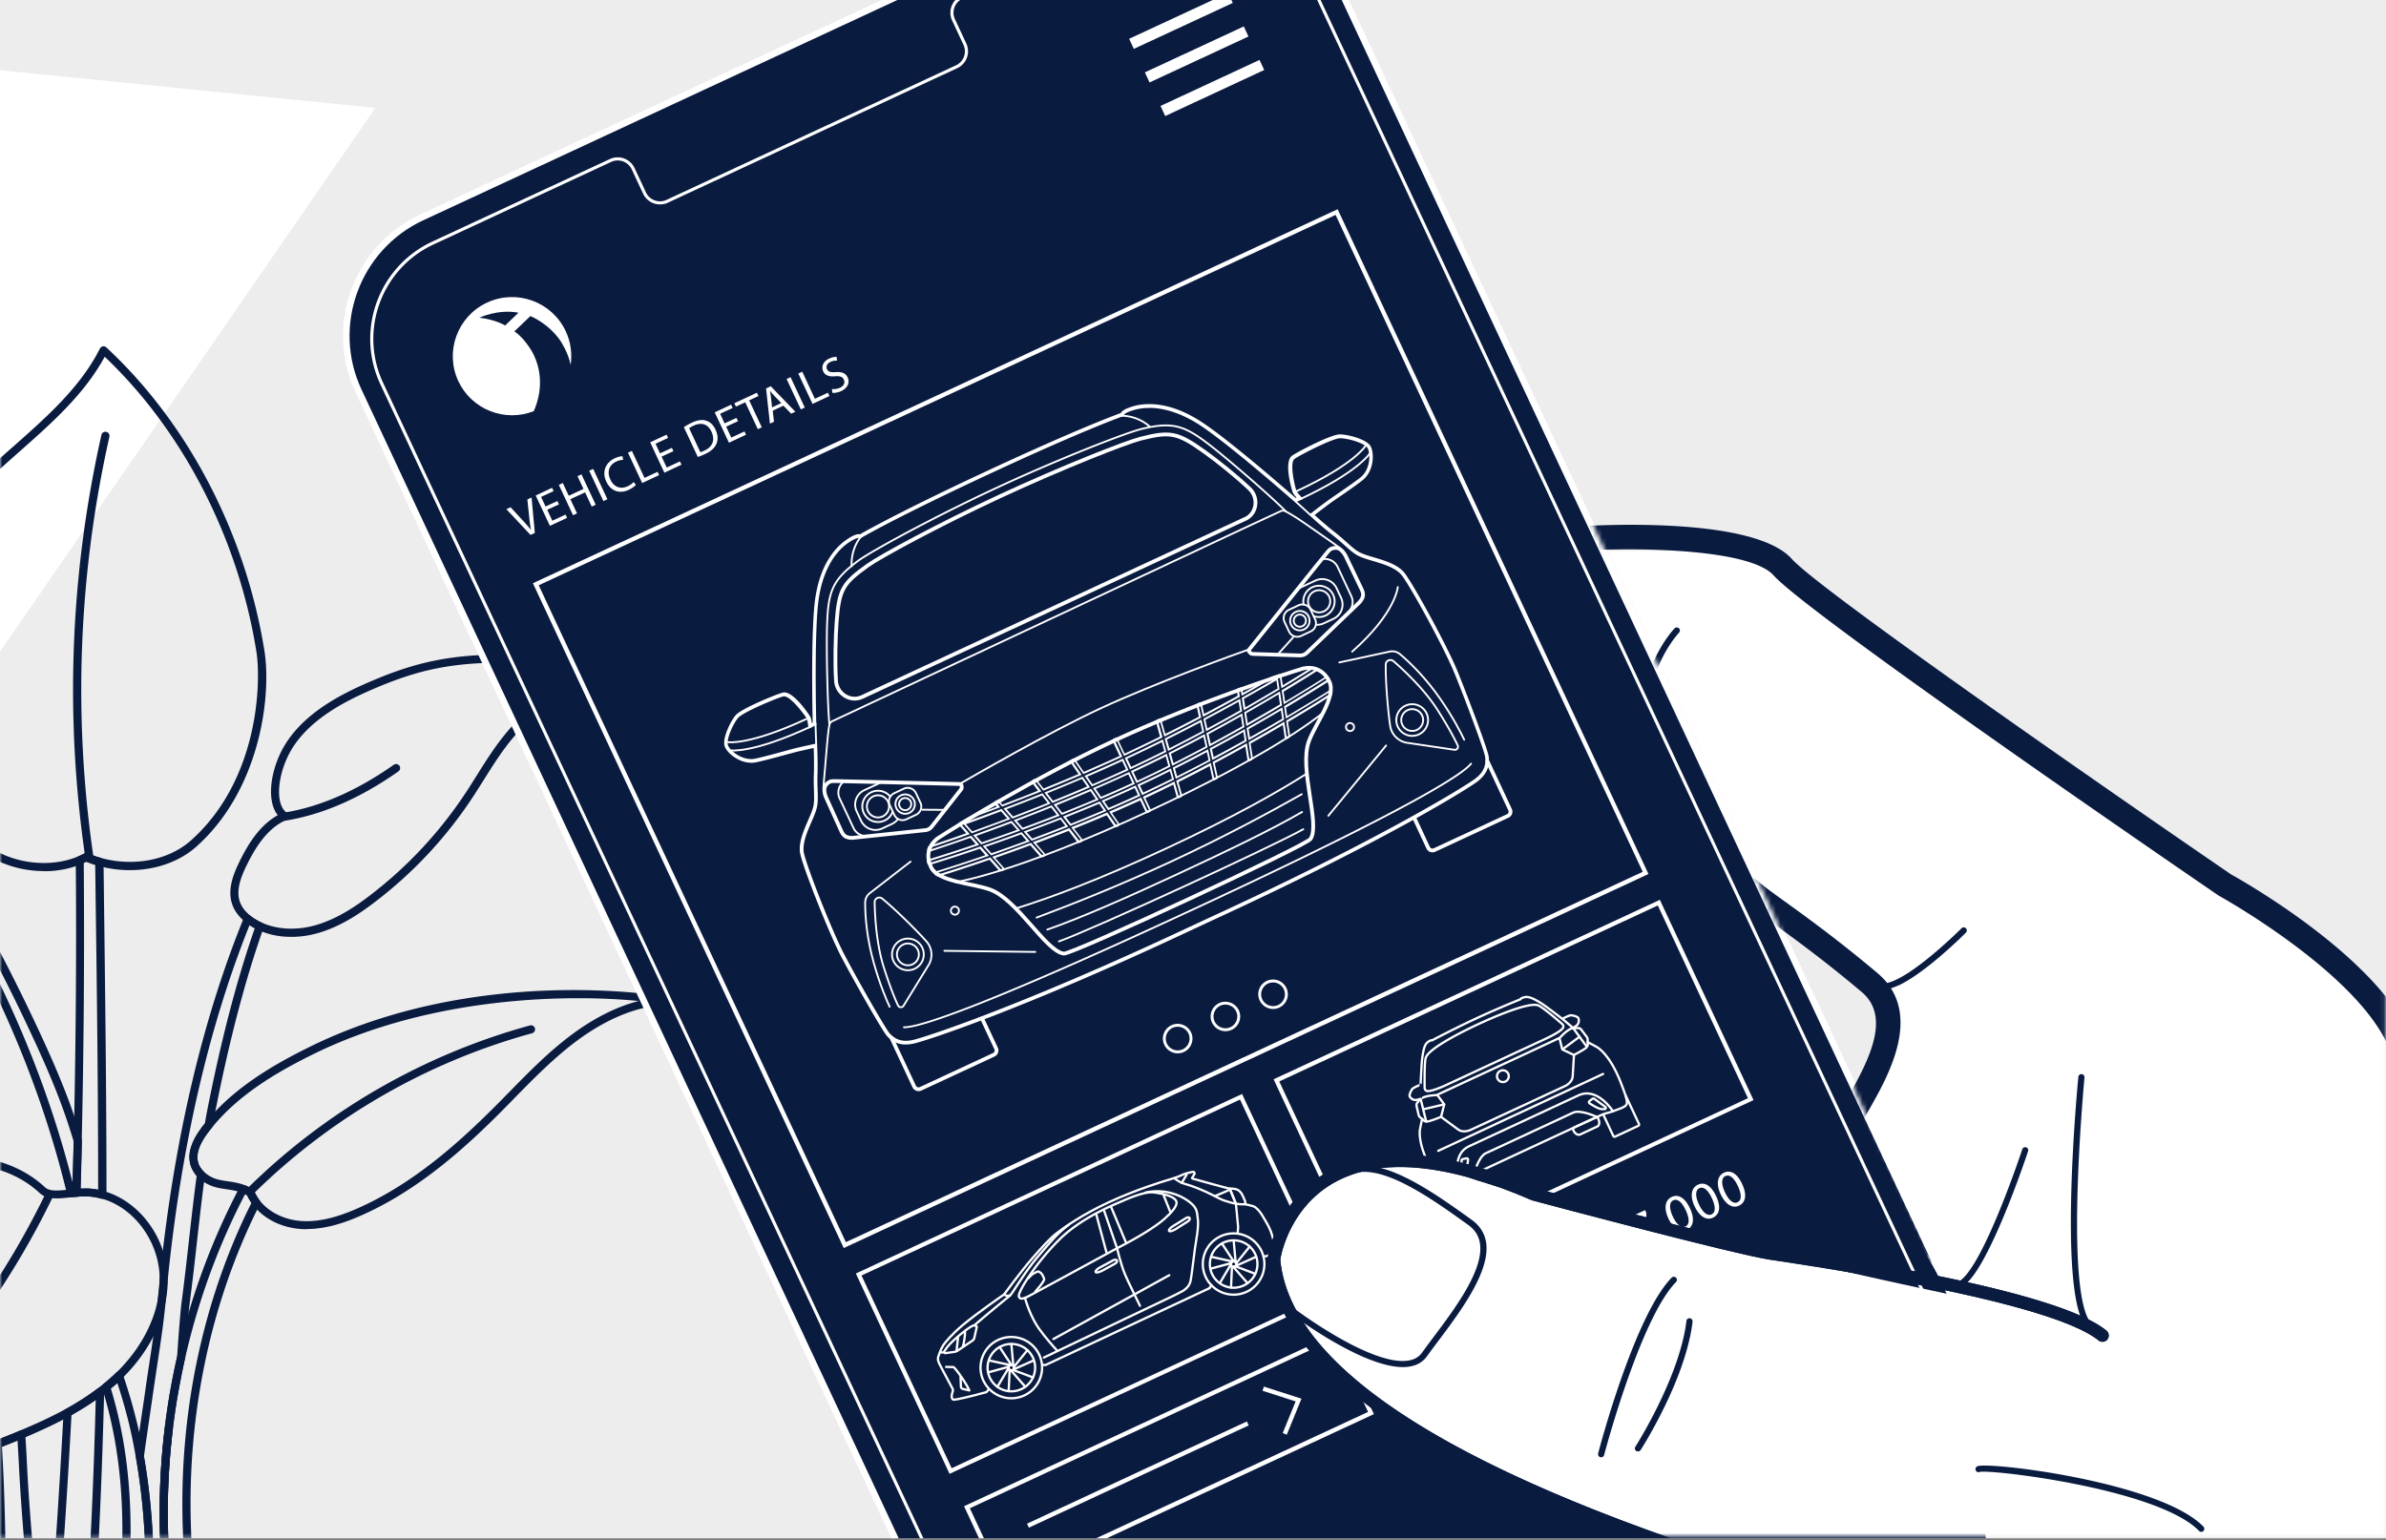 <svg width="522" height="337" viewBox="0 0 522 337" fill="none" xmlns="http://www.w3.org/2000/svg"><rect x="0" y="0" width="522" height="337" fill="#808080" stroke="none"/><g clip-path="url(#clip0_45933_175032)"><path fill="#EDEDEE" d="M0 0h522v336.632H0z"/><path d="M-144.34.885l-31.802 81.1c-1.53-2.043-30.09-18.636-30.09-18.636L-230.8 44.197c-1.104-12.964-13.497-20.57-13.497-20.57l-3.812-3.167-8.176-3.315-12.264.203-4.31-4.99-1.712 3.848c-3.683-1.675-10.33.184-13.15 5.654l-7.346 6.758c-11.455 7.348-19.963 21.878-13.278 34.713l-1.933.83.903 2.56-11.528 7.9-3.554 2.136c-2.283 1.768-4.603 4.622-3.72 7.366l-4.75 5.248-1.51.866a7.76 7.76 0 0 0-3.665 4.825l-.276 1.124-62.318-59.83L-707.11 194.43l-9.356 13.332 55.983 63.257s-11.123 11.195-13.406 33.607c-1.307 12.927-3.83 36.24-7.237 47.86h536.235L82.132 23.61-144.338.884zm-165 123.898l2.32-.553c2.468-.847 1.99-3.775 1.99-3.775l8.488-10.128s3.48 10.975 7.31 17.476c5.23 8.895 10.59 26.757 10.59 26.757l-30.698-29.777z" fill="#fff"/><mask id="mask0_45933_175032" style="mask-type:luminance" maskUnits="userSpaceOnUse" x="0" y="53" width="187" height="284"><path d="M186.676 53.994H0v282.638h186.676V53.994z" fill="#fff"/></mask><g mask="url(#mask0_45933_175032)" fill="#0A1B40"><path d="M15.542 262.03a.886.886 0 0 1-.866-.68C10 241.866 2.356 222.475-8.01 203.728a.88.88 0 0 1-.038-.773c.13-.313.276-.663.405-1.105l.092-.276c.128-.442.202-.81.275-1.16.056-.295.092-.608.11-.903.02-.293.038-.57.038-.864 0-.405.276-.755.68-.847a.9.9 0 0 1 .995.422 414.06 414.06 0 0 1 14.493 28.47c1.806 3.904 4.126 9.097 6.134 14.53.957 2.615 1.878 5.36 2.707 8.14.02.09.038.184.038.276-.056 2.283-.093 4.567-.166 6.85l-.13 4.55c0 .44-.367.81-.81.846-.386.037-.773.073-1.14.11h-.093M-6.244 203.25c9.962 18.083 17.402 36.756 22.135 55.558l.055-2.338.166-6.703c-.81-2.69-1.694-5.36-2.634-7.9-1.97-5.378-4.29-10.534-6.078-14.4a412.897 412.897 0 0 0-13.11-25.95c-.038.186-.093.37-.15.554l-.09.314c-.11.33-.203.608-.295.865zM63.698 205.018c-2.578 0-5.027-.498-7.2-1.51-.295-.13-.59-.295-.884-.442-.332-.184-.645-.35-.92-.553-.333-.22-.683-.46-1.014-.736-1.4-1.124-2.357-2.413-2.854-3.812-1.124-3.168.147-6.52 1.547-9.374 1.768-3.608 4.29-7.917 8.397-10.2-.59-.737-1.03-1.695-1.252-2.837-.81-3.922.644-9.557 3.554-13.682 4.364-6.224 11.473-9.888 17.18-12.393 4.826-2.118 8.95-3.554 12.93-4.493 13.424-3.204 27.788-1.29 40.457.405a.902.902 0 0 1 .773.81.89.89 0 0 1-.626.92c-8.784 2.69-16.777 8.213-22.504 15.506-1.99 2.54-3.738 5.322-5.432 8.03-.883 1.38-1.767 2.816-2.706 4.216a93.02 93.02 0 0 1-20.79 22.264c-3.298 2.54-7.754 5.653-12.93 7.09-1.914.534-3.83.792-5.69.792m45.542-59.997c-5.285 0-10.59.46-15.708 1.676-3.886.92-7.9 2.32-12.633 4.402-5.488 2.412-12.32 5.93-16.427 11.785-2.596 3.702-3.977 8.895-3.278 12.32.184.884.608 2.063 1.547 2.652a.908.908 0 0 1 .424.81.895.895 0 0 1-.533.755c-4.29 1.824-6.906 6.28-8.71 9.945-1.235 2.523-2.376 5.45-1.474 7.992.387 1.105 1.16 2.118 2.302 3.038.295.24.59.442.866.627.258.165.516.313.774.46.295.166.552.295.83.405 3.313 1.53 7.567 1.75 11.655.608 4.88-1.363 9.152-4.328 12.32-6.777a92.117 92.117 0 0 0 20.404-21.86c.92-1.362 1.804-2.798 2.67-4.18 1.73-2.743 3.5-5.58 5.543-8.176 5.174-6.61 12.135-11.804 19.87-14.88-6.574-.846-13.5-1.638-20.44-1.638"/><path d="M62.133 179.625a.905.905 0 0 1-.884-.755.892.892 0 0 1 .736-1.013c7.882-1.233 16.02-4.77 24.16-10.496a.898.898 0 0 1 1.235.203.9.9 0 0 1-.202 1.234c-8.38 5.893-16.758 9.54-24.916 10.81h-.13M36.886 349.983h-4.09a.878.878 0 0 1-.884-.884c.04-2.652.002-5.322-.053-7.937v-.055c-.202-7.993-.902-15.267-2.136-22.228a.786.786 0 0 1 0-.295c.442-3.223.92-6.446 1.38-9.63l.112-.738c.24-1.62.48-3.223.7-4.843.24-1.64.478-3.278.736-4.917.7-4.604 1.418-9.355 1.842-13.94.276-1.53.423-2.947.423-4.328v-.093c3.04-30.072 9.263-56.756 18.47-79.352a.86.86 0 0 1 .608-.515.896.896 0 0 1 .774.165c.294.24.59.442.865.627.258.165.516.313.774.46.294.166.552.295.81.405a.863.863 0 0 1 .46 1.105c-3.996 11.307-7.476 24.51-10.588 40.33-.148.736-.276 1.454-.405 2.173l-.148.865a.9.9 0 0 1-.184.405c-.294.368-.57.7-.828 1.05-.184.258-.386.515-.57.792-.387.57-.72 1.14-.977 1.657a7.983 7.983 0 0 0-.626 1.694 5.2 5.2 0 0 0-.148 1.658c.02.276.074.534.147.81v.018c.055.185.128.37.22.57.037.056.056.13.092.185l.056.09c.073.13.092.186.147.24.092.13.166.24.258.37l.092.11c.13.147.24.276.368.405.203.202.295.48.258.755-.662 4.825-1.196 9.686-1.73 14.42-.497 4.437-1.013 9.022-1.62 13.663-.22 1.62-.59 6.26-.977 11.84 0 .056 0 .112-.018.167-.295 1.252-.552 2.523-.81 3.793-.258 1.308-.498 2.58-.718 3.85-.24 1.325-.442 2.596-.627 3.866a163.946 163.946 0 0 0-.534 3.904v.036a151.63 151.63 0 0 0-.036 36.315c.036.258-.056.498-.22.7a.893.893 0 0 1-.664.295m-3.205-1.805h2.21a153.838 153.838 0 0 1 .148-35.762v-.037c.148-1.29.332-2.578.516-3.867.203-1.346.405-2.635.626-3.906.24-1.344.48-2.633.737-3.904.258-1.325.534-2.578.83-3.848.367-5.58.754-10.22.975-11.878.607-4.622 1.123-9.208 1.62-13.628.516-4.585 1.05-9.336 1.676-14.032a1.904 1.904 0 0 1-.166-.203l-.092-.127c-.147-.203-.276-.35-.368-.535a4.25 4.25 0 0 1-.166-.294l-.092-.148a4.698 4.698 0 0 1-.166-.313c-.13-.294-.24-.57-.313-.847v-.018a7.31 7.31 0 0 1-.202-1.105c-.056-.7 0-1.455.184-2.21a11.23 11.23 0 0 1 .755-2.062c.294-.607.663-1.233 1.105-1.878.202-.294.405-.57.607-.865.24-.313.48-.626.72-.92l.11-.646c.128-.735.257-1.453.404-2.208 3.076-15.58 6.482-28.618 10.405-39.85-.055-.038-.11-.056-.166-.093-.33-.185-.644-.35-.92-.554-.02 0-.037-.018-.056-.036-8.912 22.19-14.952 48.34-17.917 77.767 0 1.474-.147 3.002-.442 4.53-.404 4.55-1.14 9.337-1.84 13.96-.24 1.638-.498 3.277-.737 4.916-.24 1.62-.46 3.223-.7 4.843l-.11.737c-.46 3.15-.92 6.298-1.363 9.465 1.234 6.998 1.933 14.328 2.136 22.393.055 2.377.074 4.753.055 7.128"/><path d="M42.097 349.984h-5.193a.893.893 0 0 1-.884-.773 154.355 154.355 0 0 1 .037-36.756v-.037c.166-1.29.33-2.578.516-3.867.202-1.344.405-2.633.626-3.904.238-1.344.477-2.633.735-3.904.276-1.344.534-2.615.83-3.904 2.946-12.965 7.55-25.432 13.663-37.033.203-.405.68-.57 1.105-.424.258.093.534.204.792.333.295.147.59.294.884.46a.827.827 0 0 1 .2.147c.094.092.15.184.204.295.11.276.276.59.46.92l.11.203c.203.332.388.626.572.866a.91.91 0 0 1 .092.94C44.012 288.9 39.096 319.248 42.98 348.97a.88.88 0 0 1-.2.7.892.892 0 0 1-.664.294m-4.438-1.75h3.406c-3.683-29.556 1.253-59.683 13.922-84.968-.13-.184-.24-.368-.368-.57a1.737 1.737 0 0 0-.147-.24 7.298 7.298 0 0 1-.423-.847 10.626 10.626 0 0 0-.46-.238c-5.856 11.25-10.258 23.313-13.112 35.873-.295 1.27-.552 2.54-.81 3.812a173.8 173.8 0 0 0-.718 3.848c-.24 1.326-.442 2.597-.627 3.868a162.67 162.67 0 0 0-.534 3.904v.036a151.788 151.788 0 0 0-.128 35.523z"/><path d="M36.904 349.985a.894.894 0 0 1-.884-.774 153.657 153.657 0 0 1 .036-36.72v-.017a.894.894 0 0 1 .995-.774c.48.054.83.496.774.994-.13 1.068-.24 2.136-.35 3.222a150.795 150.795 0 0 0 .332 33.11c.037.26-.055.498-.22.7a.89.89 0 0 1-.664.295M67.087 268.993c-.516 0-1.05-.02-1.584-.074-4.125-.35-7.92-2.32-10.147-5.25-.24-.312-.46-.644-.7-1.03-.055-.074-.092-.166-.147-.24a7.235 7.235 0 0 1-.425-.847 6.886 6.886 0 0 0-.515-.258c-1.38-.663-2.726-.847-4.015-1.05-.736-.11-1.492-.22-2.246-.405-1.512-.386-2.91-1.16-3.96-2.19a6.673 6.673 0 0 1-.48-.535l-.128-.166c-.13-.148-.24-.314-.35-.48a2.33 2.33 0 0 1-.203-.368 8.744 8.744 0 0 1-.203-.387c-.13-.294-.24-.57-.314-.847v-.018a7.31 7.31 0 0 1-.202-1.105c-.054-.7 0-1.455.203-2.21a11.24 11.24 0 0 1 .755-2.062c.295-.608.663-1.234 1.105-1.88.203-.293.405-.57.608-.864.277-.37.553-.72.83-1.07 6.187-7.678 15.045-12.706 22.08-16.223 37.162-18.636 78.32-11.418 78.688-11.326a.9.9 0 0 1 .682.94.89.89 0 0 1-.83.81c-6.5.406-13.203 3.205-19.924 8.306-4.715 3.59-8.97 7.92-13.075 12.1-1.03 1.067-2.08 2.117-3.11 3.166-7.552 7.57-17.81 16.96-30.387 22.522-2.983 1.326-7.347 3.002-11.988 3.002m-11.528-8.38s0 .038.018.056c.11.277.277.59.46.92l.11.204c.204.33.388.626.59.865 1.934 2.543 5.267 4.237 8.895 4.55 3.665.313 7.698-.57 12.707-2.8 12.3-5.45 22.41-14.713 29.85-22.153 1.05-1.05 2.082-2.1 3.113-3.15 4.144-4.234 8.434-8.617 13.26-12.282 5.063-3.85 10.128-6.427 15.136-7.734-13.185-1.325-44.6-1.694-71.893 11.99-6.87 3.443-15.524 8.34-21.454 15.726-.295.368-.572.7-.83 1.05-.184.257-.386.515-.57.79-.387.572-.718 1.143-.976 1.66a7.978 7.978 0 0 0-.626 1.693 5.196 5.196 0 0 0-.148 1.656c.02.276.074.534.148.81v.02c.055.183.128.367.22.57.037.073.074.147.11.202.093.148.13.24.185.313.074.13.166.24.258.35l.075.093c.13.166.258.295.386.424a6.867 6.867 0 0 0 3.15 1.73c.663.167 1.345.277 2.063.37 1.363.202 2.91.423 4.53 1.196.276.13.57.276.866.46.164.093.293.222.367.387"/><path d="M54.804 261.518a.908.908 0 0 1-.627-.258.878.878 0 0 1 0-1.252c17.145-16.924 38.525-29.225 61.784-35.615a.887.887 0 0 1 .46 1.713c-22.98 6.298-44.067 18.452-61.01 35.173a.91.91 0 0 1-.625.257M7.09 349.984H.387a.873.873 0 0 1-.884-.884c0-10.92-.203-19.962-.626-28.45a311.905 311.905 0 0 0-.258-4.587.908.908 0 0 1 .55-.884l.738-.295c1.013-.405 2.044-.81 3.057-1.216.276-.11.552-.24.83-.35l.496-.222a.9.9 0 0 1 .81.056.89.89 0 0 1 .425.7c.147 2.062.258 4.216.368 6.426.332 6.832.884 13.48 1.4 19.926.24 2.946.478 5.874.7 8.802 0 .24-.074.497-.24.663a.864.864 0 0 1-.645.277m-5.837-1.73h4.88c-.202-2.616-.404-5.212-.625-7.846-.516-6.444-1.068-13.13-1.4-19.98-.092-1.767-.184-3.498-.294-5.155-.073.018-.128.055-.202.092-1.03.423-2.044.828-3.075 1.233l-.13.056c.074 1.29.148 2.615.222 3.96.405 8.286.607 17.088.626 27.64zM20.017 349.985h-7.77a.864.864 0 0 1-.646-.276.9.9 0 0 1-.238-.664 1919.225 1919.225 0 0 0 2.54-39.943.84.84 0 0 1 .46-.736c.278-.148.535-.295.793-.442l.332-.184c.368-.202.736-.423 1.086-.644a51.6 51.6 0 0 0 4.788-3.223.872.872 0 0 1 .94-.073c.295.147.498.46.48.81-.388 15.745-.995 30.312-1.86 44.565-.02.46-.424.83-.885.83m-6.85-1.788h5.985c.81-13.424 1.4-27.144 1.768-41.876a56.28 56.28 0 0 1-3.48 2.266c-.37.22-.737.442-1.124.663l-.313.183c-.128.074-.257.148-.386.22a1878.71 1878.71 0 0 1-2.45 38.544zM22.375 262.346s-.148 0-.24-.037c-.46-.13-.884-.222-1.27-.296-.48-.092-.903-.128-1.326-.165a10.39 10.39 0 0 0-1.327-.02c-.497 0-.958.037-1.418.074a.87.87 0 0 1-.68-.24.905.905 0 0 1-.278-.662c.02-.81.037-1.64.056-2.45 0-.7.037-1.4.055-2.1l.037-1.288c.055-1.786.092-3.59.147-5.377v-.166c.46-20.956.626-41.6.442-61.377 0-.35.203-.682.534-.83.516-.22.958-.422 1.363-.643a.878.878 0 0 1 .774-.037c.442.202.903.368 1.363.534.46.165.92.313 1.4.442.386.11.644.44.644.846l.075 6.372c.276 21.803.57 44.344.57 66.516a.87.87 0 0 1-.35.7.854.854 0 0 1-.533.183m-3.794-2.265c.387 0 .718 0 1.05.037.497.036.994.09 1.51.202.092 0 .202.037.294.055 0-21.804-.276-43.94-.57-65.374l-.074-5.727c-.295-.092-.59-.185-.866-.295-.368-.128-.718-.257-1.068-.404-.184.092-.368.184-.57.276a1990.51 1990.51 0 0 1-.443 60.734c.002.055.002.11.002.165-.037 1.843-.093 3.666-.148 5.508l-.037 1.29-.055 2.08c0 .497-.018.994-.037 1.49h.976"/><path d="M9.594 190.62c-2.707 0-5.45-.462-8.048-1.4-1.51-.535-3.057-1.29-4.567-2.192a27.738 27.738 0 0 1-2.376-1.64l-.13-.092c-.128-.092-.238-.184-.367-.276-.313-.258-.626-.515-.92-.773-.222-.203-.443-.387-.664-.59l-.166-.147c-.202-.184-.405-.368-.59-.552a29.107 29.107 0 0 1-1.25-1.326c-.13-.13-.24-.276-.35-.424l-.13-.147c-.295-.35-.59-.717-.866-1.067-.164-.203-.275-.368-.404-.516-.46-.626-.83-1.14-1.142-1.657-.736-1.142-1.418-2.376-2.1-3.738a58.55 58.55 0 0 1-1.73-3.886c-.276-.7-.552-1.38-.81-2.08l-.184-.48c-.22-.626-.46-1.27-.663-1.897l-.074-.203a74.85 74.85 0 0 1-1.38-4.678c-4.384-16.924-2.248-33.645 5.873-45.892 4.475-6.74 10.68-12.246 16.703-17.568 7.07-6.26 14.38-12.743 18.599-21.122a.956.956 0 0 1 .643-.48.87.87 0 0 1 .755.222c17.918 16.61 30.514 40.827 34.602 66.46 1.584 10.02-1.05 30.515-14.953 42.835-5.303 4.714-13.72 6.335-21.435 4.143-.498-.147-1.013-.294-1.51-.478-.37-.13-.718-.258-1.068-.406-.332.166-.72.332-1.124.516-2.486 1.05-5.285 1.565-8.176 1.565m13.314-112.59c-4.42 8.157-11.546 14.474-18.452 20.588-5.93 5.248-12.062 10.68-16.39 17.218-7.845 11.823-9.907 28.03-5.635 44.474a71.29 71.29 0 0 0 1.346 4.567l.073.203c.202.608.423 1.234.644 1.86l.166.48c.257.68.515 1.362.79 2.043a55.202 55.202 0 0 0 1.677 3.775 33.886 33.886 0 0 0 2.007 3.574c.314.48.645.976 1.087 1.547l.332.443c.295.386.57.736.866 1.068l.13.167c.11.128.2.257.312.368.387.423.773.847 1.18 1.252.164.166.348.332.533.497l.165.166.608.552c.276.24.57.48.866.72.11.09.22.164.33.257l.13.11a26.78 26.78 0 0 0 2.228 1.527c1.4.848 2.836 1.547 4.236 2.045 4.935 1.767 10.515 1.712 14.934-.148.516-.22.958-.423 1.363-.644a.88.88 0 0 1 .774-.037c.442.184.902.368 1.362.534.46.166.92.313 1.4.442 7.144 2.025 14.897.55 19.76-3.758 14.97-13.296 15.394-34.768 14.38-41.25-3.94-24.824-16.02-48.322-33.202-64.638z"/><path d="M19.52 188.262a.89.89 0 0 1-.884-.755c-4.475-30.846-3.278-61.912 3.554-92.335a.88.88 0 0 1 1.068-.662c.48.11.774.57.682 1.05-6.777 30.2-7.974 61.064-3.536 91.69a.864.864 0 0 1-.755.993h-.13M32.797 349.986h-5.782c-.24 0-.48-.11-.663-.294a.916.916 0 0 1-.24-.682c.976-11.16 1.64-27.99-3.756-45.21a.9.9 0 0 1 .276-.957 37.28 37.28 0 0 0 2.338-2.044l.258-.26.184-.164a.864.864 0 0 1 .83-.22.888.888 0 0 1 .625.57 118.38 118.38 0 0 1 3.168 10.9c.497 2.064.957 4.31 1.4 6.907 1.252 7.016 1.95 14.382 2.154 22.522.054 2.56.073 5.193.036 8.01a.897.897 0 0 1-.884.885m-4.75-1.732h3.92c.02-2.467 0-4.787-.054-7.053v-.055c-.203-8.03-.902-15.32-2.136-22.246-.46-2.56-.903-4.787-1.382-6.813a121.032 121.032 0 0 0-2.67-9.41c-.46.406-.92.81-1.418 1.216 5.138 16.813 4.66 33.184 3.74 44.362z"/><path d="M-42.87 331.202a.872.872 0 0 1-.7-.35.894.894 0 0 1-.056-.995c6.022-9.852 6.28-21.785 6.537-33.313l.038-1.84c.295-12.763 1.786-25.764 10.497-34.4 3.26-3.224 7.532-5.507 12.338-6.557.405-.092.81-.166 1.234-.24h.018a30 30 0 0 1 1.253-.184 23.64 23.64 0 0 1 2.54-.202c7.238-.275 14.162 2.155 19.024 6.704 1.013.94 2.965.737 5.248.497l.332-.036 1.178-.11h.092a26.17 26.17 0 0 1 1.4-.092c.59 0 1.086 0 1.547.037.46.035.938.09 1.51.183.478.092.956.184 1.417.313 7.495 2.026 13.388 9.52 14.014 17.844.038.553.074 1.124.074 1.73v.093a280.11 280.11 0 0 0-.405 4.254c0 .037-.02.203-.02.24-1.14 6.022-4.548 12.025-9.575 16.905l-.166.166-.295.294c-1.068 1.013-2.284 2.008-3.812 3.168a51.492 51.492 0 0 1-4.954 3.315c-.37.22-.756.442-1.124.662l-.22.13c-.314.184-.61.35-.922.515-2.873 1.584-6.132 3.112-10.22 4.843l-.498.203c-.276.13-.57.24-.847.35-1.032.423-2.045.828-3.076 1.234l-.737.294c-14.088 5.562-28.488 10.018-42.43 14.327-.09.02-.164.037-.256.037m30.275-75.98h-.018c-.387.072-.774.146-1.16.22-4.494.994-8.453 3.112-11.473 6.095-8.27 8.195-9.687 20.79-9.963 33.184l-.036 1.84c-.24 11.013-.497 22.394-5.672 32.21 13.24-4.09 26.85-8.36 40.146-13.628l.736-.295c1.013-.405 2.045-.81 3.057-1.215.278-.11.554-.24.83-.35l.497-.22c4.033-1.695 7.238-3.205 10.055-4.752l.884-.497.22-.13a21.36 21.36 0 0 0 1.087-.644 54.3 54.3 0 0 0 4.788-3.223 44.548 44.548 0 0 0 3.666-3.04c.092-.09.166-.165.258-.257l.184-.184c4.75-4.622 7.974-10.276 9.06-15.93v-.036c.13-1.492.277-2.89.406-4.29 0-.553-.02-1.07-.056-1.548-.59-7.605-5.93-14.437-12.725-16.28-.423-.11-.847-.2-1.27-.275a9.737 9.737 0 0 0-1.326-.166c-.405-.017-.847-.036-1.326-.017-.496 0-.957.037-1.417.074-.405.036-.774.073-1.16.11l-.332.037c-2.595.276-5.063.534-6.647-.958-4.51-4.217-10.975-6.482-17.734-6.224a26.46 26.46 0 0 0-2.395.202l-1.16.166"/><path d="M-29.336 316.394a.935.935 0 0 1-.663-.276.88.88 0 0 1 .057-1.253C-13.498 299.783.313 281.185 10 261.11a.894.894 0 0 1 1.178-.422.866.866 0 0 1 .405 1.178c-9.778 20.275-23.737 39.06-40.348 54.288a.847.847 0 0 1-.607.24"/></g><path d="M426.996 283.833L288.623-12.193c-6.648-14.235-23.774-20.46-38.064-13.81L92.28 47.564c-14.273 6.63-20.516 23.72-13.85 37.954l177.21 379.06c6.686 14.308 23.72 20.495 38.066 13.83L444.6 408.264" fill="#0A1B40"/><path d="M426.996 283.833L288.623-12.193c-6.648-14.235-23.774-20.46-38.064-13.81L92.28 47.564c-14.273 6.63-20.516 23.72-13.85 37.954l177.21 379.06c6.686 14.308 23.72 20.495 38.066 13.83L444.6 408.264" stroke="#fff" stroke-width="1.436" stroke-miterlimit="10" stroke-linecap="round"/><path d="M214.87 222.916l3.057 6.537c.24.516 0 1.124-.497 1.363l-16.04 7.458a1.06 1.06 0 0 1-1.38-.497l-4.973-10.644M309.414 178.996l3.038 6.52c.24.515.866.736 1.38.496l16.04-7.458c.517-.24.738-.847.498-1.363l-4.953-10.606" stroke="#fff" stroke-width=".829" stroke-linecap="round" stroke-linejoin="round"/><path d="M251.424 89.258c2.652 0 6.187.774 10.386 3.334 6.26 3.848 21.583 17.365 21.583 17.365l1.694-.773s-1.197-1.27-1.418-1.676c-.222-.405-1.695-6.206-.443-7.09 1.252-.884 8.305-4.493 9.926-4.512h.055c1.658 0 5.414 1.05 6.022 2.21.608 1.18.608 4.66-1.62 6.39-2.23 1.73-6.133 4.29-7.66 5.433-1.548 1.14-3.574 2.724-3.574 2.724s2.89 2.67 5.212 4.475c2.338 1.822 3.867 3.572 5.432 4.42 2.54 1.362 7.863 1.804 9.815 4.547 2.394 3.352 9.08 15.727 11.197 20.81 2.118 5.082 6.74 17.402 6.887 18.746.147 1.326.073 3.04-2.192 4.752-2.265 1.712-21.14 13.388-57.77 30.238l-4.842 2.246c-36.48 17.144-57.585 24.05-60.365 24.676-.59.13-1.104.184-1.583.184-1.75 0-2.744-.81-3.48-1.565-.92-.976-7.422-12.43-9.963-17.31-2.56-4.88-7.735-17.956-8.784-21.933-.848-3.242 2.246-7.606 2.817-10.424.35-1.73 0-4.032.092-6.997.11-2.91-.093-6.85-.093-6.85s-2.523.534-4.4.976c-1.88.442-6.336 1.768-9.098 2.357a4.046 4.046 0 0 1-.94.092c-2.413 0-4.568-1.878-5.028-2.964-.516-1.233 1.142-4.843 2.21-6.058 1.068-1.234 8.36-4.29 9.852-4.678.055 0 .13-.018.184-.018 1.566 0 4.825 4.512 4.99 4.917.167.423.37 2.154.37 2.154l1.693-.79s-.533-20.387.535-27.643c1.068-7.255 4.31-10.81 6.556-12.3 1.235-.81 1.843-.996 2.156-.996.258 0 .294.13.294.13s7.532-4.476 28.563-14.254c21.03-9.78 29.17-12.578 29.17-12.578s-.35-.552 2.246-1.307c.865-.26 1.97-.443 3.277-.443m.037-.847c-1.252 0-2.45.165-3.517.478-1.547.46-2.376.903-2.69 1.474-1.914.7-10.57 3.977-28.82 12.467-18.267 8.488-26.462 13.055-28.248 14.068-.075 0-.167-.018-.26-.018-.386 0-1.067.11-2.595 1.14-2.08 1.383-5.746 4.882-6.925 12.855-.976 6.667-.644 23.903-.57 27.237l-.185.092c-.073-.498-.165-.995-.276-1.253-.093-.256-3.5-5.45-5.746-5.45-.13 0-.277 0-.387.056-1.38.368-8.968 3.443-10.258 4.935-1.05 1.216-3.076 5.176-2.358 6.925.608 1.455 3.094 3.48 5.783 3.48.368 0 .736-.036 1.105-.11 1.675-.35 3.94-.976 5.93-1.51 1.288-.35 2.45-.663 3.185-.847l3.425-.773c.056 1.344.11 3.83.037 5.82-.055 1.25 0 2.393.02 3.406.036 1.363.09 2.542-.112 3.463-.184.902-.68 2.025-1.197 3.222-1.05 2.43-2.246 5.175-1.62 7.57 1.086 4.143 6.37 17.365 8.84 22.097 2.43 4.66 9.06 16.408 10.09 17.495.81.847 2.008 1.823 4.07 1.823a8.89 8.89 0 0 0 1.768-.202c2.486-.553 23.02-7.11 60.53-24.732l4.826-2.247c37.66-17.33 55.89-28.784 57.916-30.33 2.56-1.953 2.69-3.96 2.505-5.507-.166-1.492-4.936-14.106-6.943-18.968-2.044-4.935-8.802-17.476-11.288-20.975-1.437-2.007-4.31-2.873-6.85-3.628-1.253-.368-2.45-.736-3.242-1.16-.83-.442-1.713-1.234-2.725-2.136-.755-.663-1.603-1.436-2.597-2.21-1.565-1.215-3.444-2.873-4.438-3.775.737-.57 1.86-1.417 2.78-2.117.608-.46 1.584-1.14 2.69-1.896 1.693-1.16 3.627-2.487 4.97-3.555 2.635-2.062 2.598-5.985 1.843-7.42-.866-1.64-5.12-2.653-6.76-2.653-2.043.018-9.28 3.848-10.458 4.658-1.934 1.363.036 7.882.202 8.177.13.24.442.626.774.994l-.184.09c-2.522-2.21-15.542-13.553-21.288-17.088-3.738-2.302-7.366-3.462-10.81-3.462" fill="#fff"/><path d="M272.436 113.567c2.542-1.18 3.02-4.64.92-6.63-3-2.836-7.144-6.15-9.943-8.14-5.856-4.18-7.44-4.42-13.867-2.8-3.222.812-17.18 6.3-30.698 12.58-13.406 6.223-26.37 13.258-29.04 15.192-5.378 3.866-6.244 5.136-6.778 12.392-.24 3.407-.387 8.692-.13 12.817.167 2.872 3.15 4.732 5.692 3.553l83.844-38.985v.02z" stroke="#fff" stroke-width=".829" stroke-linecap="round" stroke-linejoin="round"/><path d="M186.326 123.895s-.386-3.628 2.192-6.666M178.555 162.753l-.148-4.493M283.578 109.863l2.965 2.69M251.48 93.326s-2.32-2.357-6.317-2.357M197.762 224.795c2.818.092 15.1-3.388 63.44-25.873M303.17 145.425c0-.866 1.032-1.308 1.695-.737 2.302 2.007 6.758 6.15 9.594 10.607 2.522 3.94 3.83 6.5 4.456 7.827a.682.682 0 0 1-.72.957l-10.587-1.566a4.472 4.472 0 0 1-3.482-3.72c-.515-3.628-1.03-10-.957-13.35v-.02zM321.825 167.12c-1.73 2.21-12.32 9.354-60.66 31.82" stroke="#fff" stroke-width=".405" stroke-linecap="round" stroke-linejoin="round"/><path d="M305.805 159.03a3.482 3.482 0 0 0 4.622 1.677 3.467 3.467 0 0 0 1.676-4.604 3.483 3.483 0 0 0-4.623-1.676 3.466 3.466 0 0 0-1.675 4.604z" stroke="#fff" stroke-width=".405" stroke-linecap="round" stroke-linejoin="round"/><path d="M306.78 158.575c.553 1.197 1.99 1.712 3.186 1.16a2.385 2.385 0 0 0 1.16-3.168c-.552-1.197-1.988-1.712-3.185-1.16a2.384 2.384 0 0 0-1.16 3.168z" stroke="#fff" stroke-width=".405" stroke-linecap="round" stroke-linejoin="round"/><path d="M320.334 161.87c-.718-1.528-2.45-4.898-5.212-8.894-3.13-4.53-6.408-7.77-8.84-9.834-.625-.516-1.454-.737-2.246-.552l-11.03 2.375M305.805 128.465s-.424 5.672-9.98 14.124M298.734 97.563s-2.266 3.977-15.083 9.925M299.746 99.148s-2.486 4.107-15.285 10.074M159.255 162.402s4.512.81 17.33-5.138M159.826 164.21s4.752.755 17.57-5.212" stroke="#fff" stroke-width=".405" stroke-linecap="round" stroke-linejoin="round"/><path d="M286.726 183.582c2.155-3.314-2.56-15.358-.386-21.343 1.436-3.923 6.058-9.76 4.512-13.04-1.916-4.087-5.82-2.89-5.82-2.89-4.42 1.344-23.406 7.458-41.38 15.818l.296-.128c-17.974 8.36-34.897 18.93-38.764 21.435 0 0-3.426 2.21-1.51 6.298 1.528 3.278 8.986 3.5 12.927 4.935 5.986 2.173 12.21 13.536 16.133 14.014 1.75.22 53.036-23.626 53.993-25.1z" stroke="#fff" stroke-width=".829" stroke-linecap="round" stroke-linejoin="round"/><path d="M209.105 193.03s12.78-1.843 42.135-15.47c26.297-12.228 36.444-20.128 38.267-21.638M222.586 198.7c6.85-2.136 17.513-6.022 32.448-12.983 14.898-6.924 24.603-12.467 30.57-16.242M226.784 200.798c7.514-2.8 18.158-7.017 29.557-12.32 11.53-5.36 21.583-10.792 28.452-14.677M229.123 203.43c7.55-2.652 17.42-6.998 28.507-12.154 10.79-5.027 20.496-9.668 27.236-13.59M231.664 206.01c7.44-2.65 46.738-20.772 53.46-24.547" stroke="#fff" stroke-width=".405" stroke-linecap="round" stroke-linejoin="round"/><path d="M287.408 146.253l.534.147s-2.8 1.823-7.55 4.66l.46 3.056c5.966-3.554 9.41-5.782 9.484-5.838l.22.35s-3.59 2.32-9.65 5.93l.406 2.707c6.095-3.59 9.705-5.893 9.797-5.948l-.075.48s-3.462 2.264-9.668 5.91l.497 3.296-.386.24-.497-3.315a456.34 456.34 0 0 1-7.808 4.493l.535 3.445-.387.22-.534-3.443a414.427 414.427 0 0 1-7.495 4.09l.737 3.313-.386.203-.736-3.315a288.36 288.36 0 0 1-7.587 3.904l.884 3.15-.367.183-.884-3.15a333.283 333.283 0 0 1-6.815 3.28c-.037 0-.074.036-.11.055l1.344 2.872-.37.166-1.344-2.89a287.45 287.45 0 0 1-6.998 3.11l1.86 2.708-.386.167-1.88-2.707a360.472 360.472 0 0 1-7.9 3.26l2.1 2.725-.405.165-2.1-2.725a415.71 415.71 0 0 1-7.99 3.075l2.356 2.69-.405.146-2.357-2.688a447.14 447.14 0 0 1-8.49 3.057l2.303 2.596-.424.13-2.284-2.596c-6.648 2.3-11.29 3.72-11.38 3.738l-.443-.295c.092-.037 4.972-1.51 11.528-3.775l-1.822-2.062c-6.464 2.21-11.086 3.59-11.196 3.627l-.11-.386c.09-.036 4.658-1.4 11.012-3.572l-1.787-2.026c-5.267 1.88-9.08 3.113-9.17 3.13l.165-.478s3.536-1.142 8.71-2.983l-1.95-2.227.054-.037c.11-.037.22-.074.35-.13l1.97 2.23c2.45-.885 5.322-1.934 8.49-3.13l-1.952-2.23c-2.487.94-5.856 2.173-8.508 3.113l-.056-.057 1.437-.884c2.633-.94 4.29-1.566 6.832-2.524l-.885-1.012.368-.203.94 1.07a604.925 604.925 0 0 0 8.58-3.334l-1.656-2.155.368-.2 1.694 2.21c2.872-1.162 5.67-2.322 8.397-3.482l-2.063-2.983.368-.184 2.08 3.002a315.044 315.044 0 0 0 8.528-3.793l-1.676-3.592.368-.166 1.676 3.59.11-.054a444.325 444.325 0 0 0 8.306-3.996l-.976-3.536.386-.166.976 3.518c2.818-1.4 5.525-2.8 8.085-4.144l-.608-2.744.387-.147.59 2.707a422.816 422.816 0 0 0 8.083-4.383l-.24-1.473.406-.147.22 1.4c3.095-1.713 4.678-2.616 6.667-3.794l1.64-.534.404 2.687c4.64-2.8 7.017-4.327 7.09-4.383m-15.34 9.208c2.947-1.676 5.6-3.24 7.827-4.585l-.404-2.634s-4.715 2.726-7.864 4.475l.424 2.744m.57 3.462a382.546 382.546 0 0 0 7.827-4.548l-.46-3.057a483.01 483.01 0 0 1-7.827 4.566l.48 3.02m-8.822 1.14c2.8-1.51 5.433-2.963 7.882-4.363l-.423-2.744a558.663 558.663 0 0 1-8.048 4.364l.608 2.743m9.263 1.97a466.773 466.773 0 0 0 7.808-4.492l-.405-2.708a390.153 390.153 0 0 1-7.828 4.53l.424 2.652m-8.563 1.38a376.624 376.624 0 0 0 7.68-4.235l-.48-3.02a332.385 332.385 0 0 1-7.863 4.346l.644 2.91m-9.005.977a397.738 397.738 0 0 0 7.918-4.125l-.608-2.744a397.32 397.32 0 0 1-8.066 4.143l.755 2.727zm9.685 1.97c2.634-1.4 5.157-2.78 7.514-4.107l-.425-2.65a433.792 433.792 0 0 1-7.66 4.216l.552 2.54m-8.766 1.272a302.09 302.09 0 0 0 7.754-4.033l-.644-2.91a342.212 342.212 0 0 1-7.9 4.107l.79 2.836zm-9.188.792l.11-.056a307.04 307.04 0 0 0 7.81-3.775l-.756-2.726a347.244 347.244 0 0 1-8.25 3.977c-.037 0-.074.038-.11.057l1.178 2.54m10 2.045a320.828 320.828 0 0 0 7.605-3.922l-.554-2.542c-2.504 1.326-5.082 2.69-7.734 4.015l.68 2.45zm-8.6.92l.11-.054a270.434 270.434 0 0 0 7.31-3.536l-.79-2.836a304.45 304.45 0 0 1-7.754 3.757c-.037 0-.074.036-.11.055l1.215 2.615m-9.76.755c2.652-1.142 5.34-2.34 8.03-3.573l-1.18-2.54a380.585 380.585 0 0 1-8.452 3.774l1.62 2.338m10.994 1.878l.11-.055c2.32-1.067 4.623-2.19 6.87-3.314l-.682-2.45a238.858 238.858 0 0 1-7.255 3.5c-.037 0-.074.037-.11.055l1.05 2.266m-9.098.884a334.11 334.11 0 0 0 7.53-3.333l-1.232-2.615a330.168 330.168 0 0 1-7.956 3.554l1.658 2.413m-10.516.827a378.855 378.855 0 0 0 8.232-3.425l-1.62-2.34a433.31 433.31 0 0 1-8.38 3.482l1.768 2.283zm12.19 1.584a299.563 299.563 0 0 0 7.073-3.148l-1.05-2.265a296.33 296.33 0 0 1-7.46 3.315l1.437 2.1zm-10.164 1.032c2.652-1.05 5.36-2.154 8.103-3.315l-1.658-2.412c-2.8 1.197-5.543 2.34-8.213 3.425l1.768 2.302zm-10.79.81c2.614-.994 5.43-2.08 8.36-3.277l-1.77-2.284a440.442 440.442 0 0 1-8.543 3.334l1.95 2.23zm12.65 1.603a295.455 295.455 0 0 0 7.937-3.278l-1.456-2.1a276.515 276.515 0 0 1-8.084 3.297l1.602 2.062m-10.497.884a478.503 478.503 0 0 0 8.232-3.112l-1.768-2.284a457.596 457.596 0 0 1-8.343 3.26l1.878 2.136zm2.08 2.376c2.543-.94 5.25-1.97 8.012-3.076l-1.602-2.062a368.85 368.85 0 0 1-8.195 3.112l1.786 2.044m-11.05.774c2.56-.866 5.434-1.88 8.546-3.02l-1.88-2.137a528.34 528.34 0 0 1-8.47 3.132l1.805 2.044m2.136 2.394a484.003 484.003 0 0 0 8.508-3.057l-1.785-2.044a353.62 353.62 0 0 1-8.545 3.02l1.823 2.062m70.605-41.324s-.148.018-.222.055c-.018 0-2.228 1.455-6.537 4.05l-.314-2.08a.45.45 0 0 0-.184-.294.49.49 0 0 0-.22-.057c-.038 0-.093 0-.13.02l-1.64.533a330.797 330.797 0 0 1-6.223 3.536l-.13-.81c0-.13-.092-.222-.203-.295a.37.37 0 0 0-.202-.056c-.056 0-.092 0-.13.02l-.404.147a.446.446 0 0 0-.276.46l.184 1.18a411.795 411.795 0 0 1-7.347 3.977l-.478-2.173a.382.382 0 0 0-.203-.275.367.367 0 0 0-.203-.056c-.055 0-.092 0-.147.018l-.387.147a.434.434 0 0 0-.258.48l.534 2.448a309.066 309.066 0 0 1-7.35 3.775l-.846-3.038a.433.433 0 0 0-.22-.258c-.056-.037-.13-.037-.185-.037-.056 0-.11 0-.167.037l-.386.166a.423.423 0 0 0-.24.497l.884 3.223a356.85 356.85 0 0 1-7.733 3.72l-1.51-3.223a.425.425 0 0 0-.37-.24c-.054 0-.11 0-.164.037l-.37.166a.455.455 0 0 0-.202.552l1.51 3.223a331.116 331.116 0 0 1-7.825 3.48l-1.896-2.743a.41.41 0 0 0-.333-.184c-.055 0-.13 0-.184.055l-.368.185a.353.353 0 0 0-.203.258c-.037.11 0 .24.055.33l1.768 2.58a461.735 461.735 0 0 1-7.642 3.167l-1.51-1.952a.394.394 0 0 0-.332-.166c-.072 0-.128 0-.2.055l-.37.203a.385.385 0 0 0-.202.276c-.02.11 0 .24.073.332l1.327 1.73a507.076 507.076 0 0 1-7.79 3.04l-.754-.848s-.203-.13-.313-.13c-.074 0-.148 0-.203.056l-.368.203a.385.385 0 0 0-.204.294c-.018.13 0 .24.092.33l.497.572c-2.246.847-3.83 1.436-6.26 2.302l-1.474.884s-.036 0-.054.018l-.184.11-.11.074s-.02 0-.038.02c-.11.054-.165.165-.184.293 0 .13 0 .24.092.332l1.547 1.767c-4.77 1.694-7.993 2.725-8.122 2.78a.365.365 0 0 0-.258.258l-.166.48c-.055.146 0 .312.093.423.073.073.184.13.294.13.038 0 .093 0 .13-.02.405-.13 4.015-1.307 8.913-3.038l1.197 1.362c-6.06 2.044-10.368 3.352-10.423 3.352-.11.037-.203.11-.24.203-.055.092-.055.202-.036.313l.13.386a.41.41 0 0 0 .386.295h.11c.056 0 4.605-1.38 10.958-3.535l1.234 1.4c-6.317 2.173-10.884 3.554-10.94 3.572a.486.486 0 0 0-.294.332.45.45 0 0 0 .185.404l.44.295s.148.072.24.072h.13c.183-.055 4.658-1.418 11.14-3.664l2.1 2.394s.202.128.313.128h.128l.425-.128a.416.416 0 0 0 .276-.277.428.428 0 0 0-.09-.386l-1.898-2.138c2.56-.902 5.138-1.823 7.66-2.762l2.174 2.486s.203.148.313.148c.054 0 .09 0 .147-.02l.405-.146a.428.428 0 0 0 .258-.276.385.385 0 0 0-.093-.37l-1.952-2.245a392.32 392.32 0 0 0 7.146-2.744l1.916 2.486c.073.11.202.165.33.165.056 0 .112 0 .167-.037l.387-.166a.4.4 0 0 0 .24-.276.388.388 0 0 0-.075-.35l-1.767-2.302c2.43-.976 4.806-1.952 7.108-2.928l1.676 2.43a.41.41 0 0 0 .33.185c.056 0 .112 0 .167-.036l.386-.166a.468.468 0 0 0 .24-.257c.036-.128 0-.24-.056-.35l-1.584-2.3c2.118-.922 4.2-1.843 6.188-2.745l1.178 2.504c.074.147.22.24.368.24.056 0 .11 0 .166-.038l.368-.166c.093-.055.185-.13.22-.24a.455.455 0 0 0 0-.312l-1.177-2.505c1.99-.922 4.033-1.916 6.114-2.947l.737 2.67c.037.11.11.22.22.258.057.02.112.038.167.038.055 0 .13 0 .184-.037l.387-.183a.41.41 0 0 0 .22-.48l-.79-2.817a271.112 271.112 0 0 0 6.83-3.517l.61 2.78c.017.13.11.24.22.277.055.018.11.037.166.037.056 0 .13 0 .185-.037l.386-.203a.397.397 0 0 0 .204-.46l-.663-3.002a408.08 408.08 0 0 0 6.704-3.664l.442 2.873c.02.13.11.24.22.313.056.02.13.037.185.037.075 0 .13 0 .204-.055l.387-.22c.148-.093.24-.26.203-.424l-.497-3.168c2.34-1.307 4.714-2.67 7.053-4.05l.404 2.706c.02.13.11.258.24.313.055.018.11.037.165.037.073 0 .147-.02.22-.056l.387-.24c.147-.09.22-.238.184-.404l-.46-3.02c5.6-3.315 8.822-5.378 9.43-5.764a.43.43 0 0 0 .202-.295l.074-.48a.435.435 0 0 0-.184-.404.356.356 0 0 0-.22-.074.485.485 0 0 0-.222.055c-.037.02-3.407 2.174-9.263 5.636l-.277-1.823c6.004-3.573 9.392-5.764 9.43-5.8a.378.378 0 0 0 .183-.26c.02-.11 0-.22-.055-.312l-.22-.35c-.075-.128-.204-.183-.35-.183a.35.35 0 0 0-.222.074c-.037.02-3.26 2.118-8.95 5.507l-.33-2.173c4.437-2.67 7.033-4.346 7.31-4.53a.433.433 0 0 0 .184-.405.396.396 0 0 0-.295-.333l-.534-.147h-.11m-15.247 6.98c2.375-1.327 5.782-3.28 7.108-4.034l.277 1.768c-2.32 1.38-4.696 2.78-7.07 4.143l-.296-1.86-.017-.018zm.497 3.167a376.62 376.62 0 0 0 7.07-4.125l.333 2.173a541.08 541.08 0 0 1-7.053 4.106l-.332-2.153h-.018zm-8.913 1.418a413.797 413.797 0 0 0 7.274-3.94l.296 1.877a308.322 308.322 0 0 1-7.145 3.96l-.423-1.897zm9.465 2.044a382.223 382.223 0 0 0 7.054-4.09l.276 1.824a351.132 351.132 0 0 1-7.053 4.05l-.278-1.785zm-8.765 1.104c2.34-1.253 4.714-2.58 7.07-3.904l.333 2.154a381.968 381.968 0 0 1-6.943 3.83l-.46-2.08zm-9.116 1.178a465.2 465.2 0 0 0 7.294-3.738l.423 1.915a388.685 388.685 0 0 1-7.182 3.737l-.534-1.915zm9.853 2.155a327.657 327.657 0 0 0 6.87-3.794l.276 1.786a368.814 368.814 0 0 1-6.778 3.7l-.37-1.712v.02zm-8.986.976a338.48 338.48 0 0 0 7.126-3.702l.46 2.082a374.688 374.688 0 0 1-7.015 3.646l-.57-2.025zm-9.54 1.068a448.183 448.183 0 0 0 7.55-3.627l.535 1.915a280.913 280.913 0 0 1-7.237 3.5l-.847-1.787zm10.442 2.174a364.76 364.76 0 0 0 6.96-3.61l.387 1.713a354.64 354.64 0 0 1-6.888 3.554l-.46-1.638v-.018zm-9.08.736c2.284-1.068 4.66-2.21 7.053-3.406l.553 2.025a245.26 245.26 0 0 1-6.74 3.26l-.884-1.88h.018zm-10.11 1.013a273.197 273.197 0 0 0 7.624-3.407l.847 1.787a321.3 321.3 0 0 1-7.328 3.278l-1.142-1.657zm11.51 1.97c2.118-.975 4.31-2.043 6.556-3.167l.46 1.64a275.82 275.82 0 0 1-6.298 3.038l-.7-1.51h-.018zm-9.668.72a398.99 398.99 0 0 0 7.127-3.187l.883 1.878a222.557 222.557 0 0 1-6.833 3.02l-1.178-1.712zm-10.59.957c2.58-1.05 5.12-2.1 7.57-3.15l1.14 1.658a384.263 384.263 0 0 1-7.475 3.112l-1.252-1.62h.018zm12.487 1.786c2.282-.976 4.51-1.97 6.628-2.947l.7 1.51c-2.044.94-4.18 1.896-6.372 2.835l-.976-1.4h.02zm-10.46.847c2.522-1.03 5.008-2.063 7.402-3.094l1.178 1.712a336.436 336.436 0 0 1-7.347 3l-1.253-1.62h.02zm-10.922.847a475.31 475.31 0 0 0 7.716-3.002l1.253 1.62c-2.486.995-5.028 1.99-7.587 2.966l-1.382-1.566v-.018zm12.965 1.786c2.486-.994 4.935-1.99 7.274-2.965l.976 1.4c-2.32.977-4.714 1.97-7.164 2.947l-1.07-1.38h-.017zm-10.736.774a493.954 493.954 0 0 0 7.495-2.928l1.234 1.602a371.92 371.92 0 0 1-7.44 2.817l-1.308-1.49h.02zm-11.142.718c2.652-.958 5.58-2.026 7.68-2.818l1.362 1.566a657.16 657.16 0 0 1-7.66 2.817l-1.382-1.565zm13.315 1.768c2.504-.92 4.972-1.86 7.366-2.8l1.068 1.4c-2.357.94-4.788 1.86-7.237 2.78l-1.197-1.362v-.018zm-11.05.81c2.542-.92 5.102-1.86 7.643-2.817l1.29 1.472c-2.542.92-5.14 1.84-7.717 2.725l-1.215-1.38zm2.1 2.376a417.572 417.572 0 0 0 7.698-2.726l1.196 1.38c-2.522.94-5.1 1.86-7.68 2.745l-1.233-1.398h.02z" fill="#fff"/><path d="M290.612 178.517l12.633-15.376M193.01 196.638c-.68-.534-1.675-.055-1.657.81.055 3.04.387 9.098 1.97 14.144 1.418 4.475 2.523 7.108 3.15 8.434a.68.68 0 0 0 1.196.073l5.598-9.098a4.44 4.44 0 0 0-.626-5.045c-2.45-2.726-7.017-7.2-9.65-9.32h.018z" stroke="#fff" stroke-width=".405" stroke-linecap="round" stroke-linejoin="round"/><path d="M201.776 207.394a3.466 3.466 0 0 1-1.675 4.604 3.49 3.49 0 0 1-4.622-1.676 3.467 3.467 0 0 1 1.676-4.604 3.488 3.488 0 0 1 4.622 1.676z" stroke="#fff" stroke-width=".405" stroke-linecap="round" stroke-linejoin="round"/><path d="M200.8 207.852a2.384 2.384 0 0 1-1.16 3.168 2.41 2.41 0 0 1-3.186-1.16 2.385 2.385 0 0 1 1.16-3.168 2.41 2.41 0 0 1 3.186 1.16z" stroke="#fff" stroke-width=".405" stroke-linecap="round" stroke-linejoin="round"/><path d="M194.632 220.32c-.718-1.53-2.192-5.028-3.5-9.706-1.472-5.303-1.86-9.89-1.86-13.075 0-.81.37-1.584 1.014-2.082l8.913-6.905M226.508 208.312l-19.907-.24M210.174 171.425c2.375-1.38 19.096-11.067 30.753-16.48 11.657-5.415 29.796-11.953 32.374-12.855" stroke="#fff" stroke-width=".405" stroke-linecap="round" stroke-linejoin="round"/><path d="M210.23 171.573s-27.31-.663-27.698-.645c-.387.02-.663 0-.902.11-.497.222-1.234.756-1.27 1.695-.02.59.11 1.178.35 1.73l3.314 7.33c.497 1.105 1.03 1.547 2.467 1.565l15.986-1.694a2.045 2.045 0 0 0 1.38-.792c1.566-1.988 6.078-7.716 6.39-8.12.388-.48-.09-1.327-.09-1.327" stroke="#fff" stroke-width=".829" stroke-linejoin="round"/><path d="M206.4 177.226l-4.77-.037M184.43 171.168a3.026 3.026 0 0 0-.737 3.554l3.038 6.482a3.053 3.053 0 0 0 3.224 1.713M196.823 176.526a1.333 1.333 0 0 0 1.768.645 1.333 1.333 0 0 0 .645-1.767 1.333 1.333 0 0 0-1.768-.645 1.333 1.333 0 0 0-.644 1.768z" stroke="#fff" stroke-width=".405" stroke-linejoin="round"/><path d="M196.105 176.857a2.134 2.134 0 0 0 2.817 1.032 2.115 2.115 0 0 0 1.032-2.82 2.135 2.135 0 0 0-2.818-1.03 2.113 2.113 0 0 0-1.03 2.817z" stroke="#fff" stroke-width=".405" stroke-linejoin="round"/><path d="M189.88 177.487a2.44 2.44 0 0 0 3.223 1.178 2.437 2.437 0 0 0 1.178-3.222 2.44 2.44 0 0 0-3.222-1.18 2.44 2.44 0 0 0-1.178 3.224z" stroke="#fff" stroke-width=".405" stroke-linecap="round" stroke-linejoin="round"/><path d="M194.76 174.318a3.442 3.442 0 0 0-4.125-.958 3.412 3.412 0 0 0-1.657 4.55 3.433 3.433 0 0 0 4.548 1.656 3.374 3.374 0 0 0 1.73-1.84" stroke="#fff" stroke-width=".405" stroke-linecap="round" stroke-linejoin="round"/><path d="M198.297 179.288l2.117-.994a1.98 1.98 0 0 0 .958-2.633l-.995-2.117a1.995 1.995 0 0 0-2.633-.958l-2.118.995a1.98 1.98 0 0 0-.957 2.633l.993 2.118a1.98 1.98 0 0 0 2.634.958z" stroke="#fff" stroke-width=".405" stroke-linecap="round" stroke-linejoin="round"/><path d="M192.57 171.3l-3.482 1.62a3.466 3.466 0 0 0-1.675 4.603l.976 2.1a3.487 3.487 0 0 0 4.62 1.675l2.1-.976a3.61 3.61 0 0 0 1.326-1.068M293.17 119.955c-1.27-.976-5.34-3.776-7.07-4.99-2.486-1.75-4.125-2.69-4.9-3.095a1.055 1.055 0 0 0-.993-.018l-8.232 3.83-89.885 42.134a1.152 1.152 0 0 0-.626.774c-.184.847-.35 2.283-.608 5.303-.165 2.08-.626 6.998-.718 8.6" stroke="#fff" stroke-width=".405" stroke-linecap="round" stroke-linejoin="round"/><path d="M273.154 142.313s17.053-21.288 17.33-21.565c.275-.276.44-.497.662-.607.497-.24 1.38-.46 2.118.11.46.37.828.848 1.105 1.364l3.48 7.255c.533 1.104.533 1.786-.388 2.89l-11.583 11.123c-.406.37-.94.57-1.492.553-2.542-.092-9.834-.332-10.35-.332-.608 0-.957-.92-.957-.92" stroke="#fff" stroke-width=".829" stroke-linejoin="round"/><path d="M279.636 143.105l3.37-3.738M289.433 122.35c1.29-.185 2.634.478 3.204 1.71l3.002 6.41a3.033 3.033 0 0 1-.756 3.572M285.585 135.26a1.333 1.333 0 0 1-.645 1.768 1.33 1.33 0 1 1 .645-1.768z" stroke="#fff" stroke-width=".405" stroke-linejoin="round"/><path d="M286.303 134.927a2.113 2.113 0 0 1-1.03 2.817 2.113 2.113 0 0 1-2.82-1.03 2.113 2.113 0 0 1 1.032-2.818 2.113 2.113 0 0 1 2.818 1.03z" stroke="#fff" stroke-width=".405" stroke-linejoin="round"/><path d="M290.796 130.564a2.423 2.423 0 0 1-1.18 3.223 2.424 2.424 0 0 1-3.22-1.18 2.423 2.423 0 0 1 1.177-3.222 2.424 2.424 0 0 1 3.223 1.18z" stroke="#fff" stroke-width=".405" stroke-linecap="round" stroke-linejoin="round"/><path d="M285.198 132.275a3.448 3.448 0 0 1 1.915-3.775c1.713-.792 3.757-.056 4.55 1.657.81 1.713.054 3.738-1.66 4.55a3.484 3.484 0 0 1-2.54.146" stroke="#fff" stroke-width=".405" stroke-linecap="round" stroke-linejoin="round"/><path d="M286.763 138.17l-2.118.993a1.98 1.98 0 0 1-2.633-.957l-.995-2.118a1.985 1.985 0 0 1 .958-2.633l2.118-.995a1.995 1.995 0 0 1 2.633.958l.995 2.118a1.98 1.98 0 0 1-.957 2.633z" stroke="#fff" stroke-width=".405" stroke-linecap="round" stroke-linejoin="round"/><path d="M284.075 128.777l3.72-1.73a3.488 3.488 0 0 1 4.622 1.675l.976 2.1a3.467 3.467 0 0 1-1.676 4.603l-2.1.976a3.356 3.356 0 0 1-1.675.314M281.257 111.853c-2.504-2.597-12.136-11.05-16.776-14.604-5.377-4.126-7.955-5.01-14.695-3.39-3.35.81-17.715 6.372-31.71 12.873-13.978 6.5-27.495 13.904-30.276 15.948-5.58 4.107-6.556 6.63-6.833 13.407-.24 5.82.11 18.95.498 22.54M209.714 198.903a.906.906 0 0 1-.424 1.18.905.905 0 0 1-1.178-.425.905.905 0 0 1 .423-1.178.906.906 0 0 1 1.18.423zM296.155 158.72a.906.906 0 0 1-.423 1.178.906.906 0 0 1-1.18-.424.905.905 0 0 1 .425-1.178.905.905 0 0 1 1.178.423z" stroke="#fff" stroke-width=".405" stroke-linecap="round" stroke-linejoin="round"/><path d="M292.196 47.032l67.197 143.75-174.338 81.045-67.197-143.75L292.196 47.03zm.46-1.253l-.865.404-174.337 81.046-.866.405.406.866 67.197 143.75.405.866.866-.405 174.32-81.045.865-.405-.405-.865-67.197-143.75-.405-.866h.018zM271.295 240.632l19.722 42.17-82.813 38.49-19.723-42.172 82.815-38.506v.018zm.44-1.234l-.827.387-82.814 38.507-.847.386.387.847 19.723 42.17.386.83.83-.387 82.813-38.506.847-.387-.387-.847-19.723-42.17-.387-.83zM362.69 198.15l19.722 42.17-82.813 38.506-19.724-42.17 82.814-38.507zm.44-1.235l-.827.387-82.814 38.488-.848.386.387.847 19.722 42.17.386.83.83-.387 82.813-38.506.848-.387-.387-.847-19.722-42.17-.387-.83v.02zM291.846 293.024l7.458 15.947-79.664 37.035-7.458-15.948 79.664-37.033zm.46-1.253l-.865.407-79.664 37.033-.865.405.406.865 7.458 15.948.405.866.865-.406 79.664-37.033.865-.405-.405-.865-7.458-15.948-.406-.866z" fill="#fff"/><path d="M224.888 333.867l48.1-22.375M276.358 303.89l7.735 2.485-3.02 7.403" stroke="#fff" stroke-width=".958" stroke-miterlimit="10"/><path d="M257.65 224.685c.975 0 1.914.552 2.356 1.49.607 1.29.037 2.837-1.253 3.445a2.59 2.59 0 0 1-1.104.24 2.606 2.606 0 0 1-2.36-1.492c-.606-1.29-.035-2.836 1.254-3.444a2.59 2.59 0 0 1 1.105-.24zm0-.626c-.48 0-.94.09-1.364.293a3.2 3.2 0 0 0-1.676 1.823 3.188 3.188 0 0 0 .11 2.468 3.258 3.258 0 0 0 2.93 1.86c.477 0 .938-.092 1.36-.295a3.198 3.198 0 0 0 1.677-1.824 3.19 3.19 0 0 0-.11-2.467 3.257 3.257 0 0 0-2.928-1.86zM268.09 219.84c.976 0 1.915.553 2.357 1.493.608 1.29.037 2.836-1.252 3.443-.35.166-.737.24-1.105.24a2.606 2.606 0 0 1-2.357-1.492c-.608-1.29-.037-2.836 1.252-3.444.35-.165.736-.24 1.105-.24zm0-.625c-.48 0-.94.092-1.363.294a3.2 3.2 0 0 0-1.676 1.823 3.19 3.19 0 0 0 .112 2.467 3.256 3.256 0 0 0 4.29 1.566 3.197 3.197 0 0 0 1.676-1.824 3.19 3.19 0 0 0-.11-2.467 3.257 3.257 0 0 0-2.928-1.86zM278.513 214.996c.976 0 1.915.553 2.357 1.492.608 1.29.037 2.836-1.252 3.443-.35.167-.737.24-1.105.24a2.606 2.606 0 0 1-2.357-1.49c-.608-1.29-.037-2.837 1.252-3.445.35-.165.737-.24 1.105-.24zm0-.644c-.48 0-.94.092-1.363.294a3.196 3.196 0 0 0-1.675 1.823 3.192 3.192 0 0 0 .11 2.467 3.26 3.26 0 0 0 2.928 1.86c.48 0 .94-.092 1.363-.295a3.198 3.198 0 0 0 1.676-1.823 3.194 3.194 0 0 0-.11-2.468 3.257 3.257 0 0 0-2.93-1.86z" fill="#fff"/><path d="M420.882 283.078L284.185-9.32c-5.414-11.583-19.226-16.61-30.864-11.197L210.414-.59a3.716 3.716 0 0 0-1.804 4.934l2.485 5.322a3.717 3.717 0 0 1-1.805 4.935l-63.33 29.447a3.738 3.738 0 0 1-4.954-1.804l-2.486-5.322a3.738 3.738 0 0 0-4.954-1.804l-38.82 18.047C83.127 58.56 78.1 72.353 83.515 83.935l175.92 376.316c6.078 13.02 21.602 18.638 34.64 12.58l147.286-68.47" stroke="#fff" stroke-width=".681" stroke-miterlimit="10"/><path d="M123.77 72.482c-3.02-6.464-10.737-9.282-17.22-6.26-6.482 3.02-9.3 10.716-6.28 17.18 2.91 6.224 10.166 9.06 16.5 6.574.7-1.51 2.67-6.63.056-12.21-.736-1.6-2.578-4.16-4.29-5.247l3.5-3.353s3.884 1.51 6.573 5.414c0 0 1.748 2.598 2.227 5.286.368-2.43.055-4.99-1.068-7.384zm-13.278-1.27s-2.008-1.253-5.6-1.695c0 0 4.034-1.934 8.546-1.087l-2.928 2.8-.018-.02z" fill="#fff"/><path d="M247.538 9.594L269.195-.46M250.982 16.94L272.62 6.884M254.407 24.288l21.657-10.073" stroke="#fff" stroke-width="2.431" stroke-miterlimit="10"/><path d="M116.072 117.064l-5.285-5.635.92-.425 2.56 2.78c.7.756 1.326 1.456 1.878 2.156h.02a30.122 30.122 0 0 1-.388-2.835l-.405-3.812.92-.424.72 7.752-.96.442h.02zM122.315 110.36l-2.597 1.198 1.124 2.394 2.89-1.344.332.718-3.756 1.75-3.113-6.648 3.59-1.676.333.718-2.744 1.27.976 2.1 2.596-1.197.332.7.037.018zM123.125 105.7l1.308 2.782 3.222-1.49-1.307-2.782.865-.405 3.112 6.648-.865.405-1.455-3.112-3.223 1.49 1.455 3.113-.865.405-3.112-6.648.865-.406zM129.773 102.607l3.112 6.648-.866.405-3.113-6.647.866-.406zM139.128 106.073c-.24.313-.81.755-1.62 1.14-1.88.867-3.85.35-4.862-1.822-.976-2.08-.22-4.142 1.842-5.1.828-.387 1.436-.46 1.712-.442l.13.792c-.406 0-.922.092-1.474.35-1.565.718-2.136 2.21-1.326 3.94.755 1.62 2.19 2.23 3.812 1.474.516-.24 1.013-.608 1.27-.92l.498.59h.018zM137.378 99.075l.866-.405 2.762 5.91 2.855-1.325.332.72-3.7 1.73-3.114-6.648v.018zM147.34 98.725l-2.595 1.197 1.123 2.394 2.89-1.345.333.72-3.738 1.75-3.112-6.65 3.59-1.675.333.718-2.744 1.27.975 2.1 2.596-1.197.333.7.018.02zM149.625 93.476c.48-.332 1.086-.682 1.768-.995 1.234-.57 2.246-.698 3.094-.422.847.258 1.546.865 2.044 1.952.516 1.086.59 2.136.24 3.02-.33.902-1.197 1.73-2.504 2.32-.608.276-1.142.498-1.603.645l-3.057-6.538.02.02zm3.61 5.47c.24-.056.552-.203.883-.35 1.842-.848 2.357-2.34 1.53-4.144-.72-1.566-2.082-2.155-3.905-1.308a6.756 6.756 0 0 0-.976.553l2.45 5.248h.017zM161.466 92.168l-2.597 1.197 1.122 2.394 2.892-1.345.33.718-3.737 1.75-3.112-6.65 3.59-1.674.332.717-2.744 1.27.976 2.1 2.596-1.197.33.7.02.018zM163.03 88.043l-2.025.94-.35-.738 4.936-2.302.35.72-2.043.938 2.762 5.912-.867.405-2.762-5.91v.036zM169.053 89.886l.276 2.413-.885.404-.847-7.698 1.03-.48 5.38 5.58-.922.425-1.694-1.75-2.357 1.106h.018zm1.878-1.676l-1.546-1.602c-.35-.368-.626-.718-.92-1.05h-.02c.093.443.167.903.222 1.363l.24 2.23 2.007-.94h.018zM172.957 82.54l3.112 6.647-.867.405-3.112-6.648.867-.405zM174.65 81.745l.867-.405 2.762 5.93 2.854-1.326.33.718-3.7 1.73-3.113-6.647zM182 85.133c.496.055 1.14 0 1.748-.276.884-.405 1.18-1.105.866-1.787-.295-.626-.81-.81-1.88-.736-1.27.13-2.208-.13-2.632-1.068-.48-1.032 0-2.21 1.308-2.8.68-.312 1.252-.386 1.62-.368l.092.81c-.276 0-.81 0-1.418.277-.902.423-.994 1.123-.792 1.584.295.625.847.735 1.915.662 1.326-.093 2.155.184 2.615 1.16.48 1.03.13 2.265-1.436 3-.644.296-1.436.443-1.897.37l-.11-.83zM352.892 276.508l-.276-.57.405-1.07c.996-2.522 1.382-3.793.904-4.842-.332-.7-.976-1.197-2.026-.72-.626.296-1.013.867-1.197 1.272l-.607-.516a3.412 3.412 0 0 1 1.64-1.62c1.49-.7 2.614.037 3.075 1.03.607 1.29.147 2.764-.663 4.844l-.313.774 3.13-1.437.368.774-4.456 2.062.018.018zM359.89 264.795l.295.626-.074 7.735-.975.46.147-7.55-3.406 1.566-.37-.773 4.403-2.044-.02-.018zM364.605 272.657c-.056-.737-.313-2.026-.553-2.855l.995-.59c.184 1.032.257 2.432.202 3.076l-.645.387v-.018zM369.705 264.373c1.105 2.357.83 4.07-.718 4.788-1.363.627-2.873-.22-3.978-2.504-1.087-2.338-.682-4.088.736-4.732 1.473-.682 2.91.24 3.96 2.45zm-3.72 1.86c.847 1.804 1.878 2.578 2.744 2.173.957-.442.9-1.787.073-3.554-.792-1.713-1.768-2.634-2.744-2.173-.83.385-.96 1.674-.075 3.553zM375.433 261.7c1.105 2.356.83 4.07-.718 4.787-1.363.626-2.873-.203-3.978-2.505-1.086-2.338-.68-4.088.737-4.732 1.473-.682 2.91.24 3.94 2.45h.02zm-3.738 1.877c.847 1.805 1.878 2.578 2.744 2.173.956-.442.9-1.786.072-3.554-.792-1.712-1.768-2.633-2.744-2.173-.828.387-.957 1.676-.073 3.554zM381.123 259.066c1.105 2.357.83 4.07-.7 4.788-1.362.626-2.872-.202-3.977-2.504-1.087-2.34-.68-4.09.737-4.733 1.473-.68 2.91.24 3.94 2.45zm-3.738 1.86c.847 1.805 1.878 2.578 2.744 2.173.957-.443.9-1.787.073-3.555-.792-1.713-1.768-2.633-2.744-2.173-.83.387-.96 1.676-.075 3.554z" fill="#fff"/><path d="M277.28 274.847s.662-.405 1.14-.773c.48-.37.46-.645.48-1.124 0-.48-.498-2.467-.884-3.5-.387-1.03-1.197-2.393-1.897-3.534-.683-1.142-1.474-1.75-1.75-1.88-.277-.128-1.916-.514-1.916-.514s0-.37-.055-.626c-.075-.277-.61-1.474-.756-1.676-.608-.884-1.197-1.142-2.634-1.105-.24 0-7.973-2.155-8.102-2.192-.11-.036-.148-.11-.11-.165.018-.056.496-.792.552-.884.037-.092-.074-.35-.166-.424-.092-.055-.976.11-1.694.332-.718.22-1.068.442-1.658.68-.59.24-1.657.572-2.54.83-.885.276-6.538 1.952-12.56 4.732-6.022 2.763-10.073 5.69-11.565 6.85-1.492 1.143-3.094 2.947-5.36 5.526-2.264 2.578-6.15 7.88-6.15 7.88s-5.708 3.924-8.93 6.612c-2.505 2.08-3.997 3.923-4.365 4.494-.48.755-.903 1.933-1.05 2.375-.13.37-.203.812.11 1.493.48 1.03 2.873 5.396 3.02 5.727.148.332-.165.866-.22 1.308-.037.33 0 .607.11.81.074.166.258.202.442.202.332 0 2.89-.515 7.035-1.657l.514-.608" stroke="#fff" stroke-width=".497" stroke-linejoin="round"/><path d="M264.572 281.88l.018.02-35.89 16.83-.627-.073" stroke="#fff" stroke-width=".497" stroke-linejoin="round"/><path d="M219.676 283.317s.737.48 1.363.074c.423-.276 3.02-4.86 6.04-8.415 3.038-3.554 4.216-5.01 6.702-6.924M239.86 265.824l2.21 8.25M243.12 264.203l3.185 7.624M226.508 282.637s.81-.94.884-1.03c.22-.26 1.013-1.29 1.05-1.64 0-.185-.13-.424-.203-.59a2.932 2.932 0 0 0-.296-.552c-.165-.258-.497-.442-.644-.534-.147-.09-.22-.073-.774.185-.552.258-.976.59-1.473 1.197" stroke="#fff" stroke-width=".497" stroke-linecap="round" stroke-linejoin="round"/><path d="M224.5 283.89c-.515.238-.902.35-1.196.257-.166-.055-.277-.166-.37-.332-.275-.59 1.106-2.946 2.506-4.972 1.97-2.854 4.4-5.745 6.684-7.937 4.383-4.18 10.46-6.813 12.762-7.79.24-.11.46-.202.608-.257 1.418-.646 4.917-2.1 6.703-1.935 1.53.147 4.567.718 5.12 1.897.24.497-.037 1.215-.81 2.136a9.247 9.247 0 0 1-1.18 1.216c-.165.184-2.32 2.56-10.938 6.98-.167.09-17.11 9.3-18.564 10.072l-.276.147c-.387.203-.736.387-1.03.534l-.02-.018zM221.075 283.426s-4.733 3.83-7.9 6.592M206.988 299.12l1.657.054c.35.35.866.995 1.4 1.75.736 1.03 1.528 2.283 2.025 3.35l-1.418-.33a.532.532 0 0 1-.423-.516l-.093-2.375" stroke="#fff" stroke-width=".497" stroke-linecap="round" stroke-linejoin="round"/><path d="M241.553 264.94l2.78 8.065s.94 3.904 1.806 5.912c.864 2.007 2.41 5.027 3.258 6.832M224.224 283.998c.68 2.394 1.823 5.01 3.112 6.795 1.418 1.97 3.168 3.923 3.794 4.604" stroke="#fff" stroke-width=".497" stroke-linecap="round" stroke-linejoin="round"/><path d="M228.386 297.072s1.18-.553 2.965-1.418c5.618-2.67 17.367-8.287 18.914-9.024 2.026-.976 7.458-3.498 8.47-4.106 1.014-.608 1.548-1.38 1.732-2.21.184-.81.663-4.88.94-6.96.275-2.082.92-4.79.625-6.815-.2-1.474-.128-2.284-2.043-3.702-1.915-1.4-5.34-2.762-9.43-1.86M256.893 257.832s.295.203.663.46c.37.258.903.59 1.99.884 1.086.295 3.424 1.124 6.205 2.56 1.474.774 1.566.847 3.242 1.344 1.99.608 3.48.442 3.48.442" stroke="#fff" stroke-width=".497" stroke-linecap="round" stroke-linejoin="round"/><path d="M270.78 269.932l.09-1.492-.478-5.01-1.344-3.295s0 .13-.424.386c-.424.24-2.873 1.235-2.873 1.235M239.712 278.382c-.093-.166.147-.59.92-1.013.792-.425 2.615-1.4 2.726-1.474.11-.074.81-.442.994-.037.184.404-.552.754-.552.754s-2.43 1.344-2.615 1.436c-.258.13-1.29.608-1.473.313v.02zM254.592 261.605l1.4 3.5M258.532 258.844s.884-1.473 1.013-1.676c.128-.202-.074-.33-.13-.313M206.582 295.95h-.92M264.59 281.898l.424-.644M255.77 269.38c-.11-.167.11-.59.866-1.07.755-.46 2.523-1.565 2.633-1.638.11-.074.773-.498.993-.11.203.386-.497.79-.497.79s-2.338 1.493-2.523 1.603c-.257.147-1.252.7-1.454.405l-.02.02zM206.896 296.116c-.258.037-.424-.24-.276-.46l.497-.7s.81-1.234 3.683-3.48c.92-.72 1.99-1.474 2.32-1.418.184.036.35.055.46.128.093.056.13.166.093.258-.074.37-.406 1.897-.534 2.394 0 .02 0 .056-.02.074a.993.993 0 0 1-.13.24.845.845 0 0 1-.183.183l-3.407 2.302c-.202.13-.442.166-.607.203l-1.897.258v.018zM209.62 292.508l-.33 2.873M210.542 294.866c.258-.185.774-3.48.497-3.573" stroke="#fff" stroke-width=".497" stroke-linecap="round" stroke-linejoin="round"/><path d="M275.99 273.777c1.565 3.35.11 7.348-3.26 8.913a6.755 6.755 0 0 1-8.95-3.24c-1.565-3.353-.11-7.35 3.26-8.914a6.753 6.753 0 0 1 8.95 3.24zM267.335 272.123l2.54 3.867M264.996 275.03l4.346.96" stroke="#fff" stroke-width=".497" stroke-linecap="round" stroke-linejoin="round"/><path d="M270.465 276.355c.147.313 0 .68-.313.83a.62.62 0 0 1-.83-.314.635.635 0 0 1 .296-.828c.313-.148.7 0 .847.313zM273.393 272.803l-2.91 3.61M269.895 271.48l.405 4.418" stroke="#fff" stroke-width=".497" stroke-linecap="round" stroke-linejoin="round"/><path d="M270.318 277.074a.617.617 0 0 1-.884-.037.618.618 0 0 1 .037-.884.617.617 0 0 1 .885.037c.24.258.22.644-.037.884zM274.61 278.75l-4.33-1.64M274.793 275.03l-4.218 1.898" stroke="#fff" stroke-width=".497" stroke-linecap="round" stroke-linejoin="round"/><path d="M269.6 277.168a.614.614 0 0 1-.24-.847.63.63 0 0 1 .847-.24.6.6 0 0 1 .24.848.63.63 0 0 1-.848.24zM269.324 281.75l.202-4.62M272.914 280.775l-2.91-3.334" stroke="#fff" stroke-width=".497" stroke-linecap="round" stroke-linejoin="round"/><path d="M269.268 276.504c.073-.35.386-.57.736-.498.35.074.57.387.498.737a.655.655 0 0 1-.737.497c-.33-.073-.57-.387-.497-.736zM264.812 277.647l4.474-1.215M266.874 280.776l2.265-3.83" stroke="#fff" stroke-width=".497" stroke-linecap="round" stroke-linejoin="round"/><path d="M269.82 275.988a.625.625 0 0 1 .7.553.625.625 0 0 1-.552.7.626.626 0 0 1-.7-.552.626.626 0 0 1 .553-.7z" stroke="#fff" stroke-width=".497" stroke-linecap="round" stroke-linejoin="round"/><path d="M274.61 274.422a5.17 5.17 0 0 1-2.524 6.888 5.197 5.197 0 0 1-6.906-2.505 5.168 5.168 0 0 1 2.523-6.887 5.197 5.197 0 0 1 6.906 2.504zM230.467 293.023l25.34-13.96M270.39 263.43l-1.343-3.295M277.278 274.848l-.828.11M227.355 296.447c1.565 3.35.11 7.348-3.26 8.913a6.755 6.755 0 0 1-8.95-3.24c-1.564-3.353-.11-7.35 3.26-8.914a6.753 6.753 0 0 1 8.95 3.24zM218.7 294.793l2.54 3.867M216.36 297.7l4.347.957" stroke="#fff" stroke-width=".497" stroke-linecap="round" stroke-linejoin="round"/><path d="M221.83 299.027c.148.313 0 .68-.312.828a.62.62 0 0 1-.83-.313.634.634 0 0 1 .296-.828c.313-.148.7 0 .847.313zM224.758 295.473l-2.91 3.61M221.26 294.145l.405 4.42" stroke="#fff" stroke-width=".497" stroke-linecap="round" stroke-linejoin="round"/><path d="M221.683 299.746a.617.617 0 0 1-.884-.037.617.617 0 0 1 .036-.885.616.616 0 0 1 .884.037.62.62 0 0 1-.037.884zM225.974 301.42l-4.328-1.62M226.158 297.7l-4.236 1.896" stroke="#fff" stroke-width=".497" stroke-linecap="round" stroke-linejoin="round"/><path d="M220.946 299.838a.614.614 0 0 1-.24-.847.63.63 0 0 1 .848-.24.6.6 0 0 1 .24.848.63.63 0 0 1-.848.24zM220.67 304.42l.222-4.62M224.28 303.444l-2.91-3.333" stroke="#fff" stroke-width=".497" stroke-linecap="round" stroke-linejoin="round"/><path d="M220.634 299.173c.073-.35.386-.57.736-.497.35.074.57.387.497.737a.653.653 0 0 1-.736.497c-.35-.074-.57-.387-.496-.737zM216.177 300.335l4.474-1.233M218.22 303.446l2.285-3.83" stroke="#fff" stroke-width=".497" stroke-linecap="round" stroke-linejoin="round"/><path d="M221.186 298.66a.625.625 0 0 1 .7.552.626.626 0 0 1-.553.7.626.626 0 0 1-.7-.552.626.626 0 0 1 .553-.7z" stroke="#fff" stroke-width=".497" stroke-linecap="round" stroke-linejoin="round"/><path d="M225.974 297.092a5.17 5.17 0 0 1-2.523 6.888 5.197 5.197 0 0 1-6.905-2.505 5.168 5.168 0 0 1 2.523-6.887 5.197 5.197 0 0 1 6.906 2.504zM321.126 257.645l1.105 2.338M350.756 243.874l2.19 4.696c.075.166.277.24.425.147l5.028-2.34c.166-.072.24-.275.166-.422l-2.91-6.225M344.163 224.942s.11-.055.7-.48c.7-.533.59-1.38.424-1.693-.166-.314-1.18-.59-1.62-.59-.277 0-1.198.424-1.88.773 0 0-3.627-2.817-4.75-3.5-1.97-1.214-2.855-1.435-3.665-1.196-.81.24-.7.406-.7.406s-4.75 1.896-9.74 4.217c-4.992 2.32-9.67 4.806-9.67 4.806s-.055-.202-.773.276c-.72.48-.995 1.253-1.327 3.518-.184 1.29-.368 5.874-.368 5.874-.7.295-1.602.718-1.805.94-.276.33-.718 1.288-.59 1.62.13.33.738.957 1.585.773.7-.184.828-.24.828-.24" stroke="#fff" stroke-width=".497" stroke-linecap="round" stroke-linejoin="round"/><path d="M338.105 227.338l-21.583 10.036c-1.897.884-3.315 1.363-4.125 1.4a.695.695 0 0 1-.497-.185.728.728 0 0 1-.22-.498c-.02-1.712-.056-5.782.257-6.666.294-.792 1.565-1.897 3.812-3.278 1.988-1.215 4.658-2.633 7.715-4.05 2.504-1.162 10.828-4.9 13.038-4.09.884.313 3.996 2.965 5.285 4.09.147.128.24.312.24.496a.695.695 0 0 1-.185.497c-.552.59-1.84 1.364-3.738 2.248zM341.806 222.95l2.357 1.99M314.644 251.845l36.075-16.83M311.2 244.885s.11.147.165.202a.955.955 0 0 0 .627.332c.165 0 .386 0 .662-.075 1.124-.313 2.615-.94 2.615-.94l.7-2.724-1.492-2.025s-2.413-.055-3.702.83" stroke="#fff" stroke-width=".497" stroke-linecap="round" stroke-linejoin="round"/><path d="M310.83 240.427l-.017-3.075" stroke="#0A1B40" stroke-width=".497" stroke-linecap="round" stroke-linejoin="round"/><path d="M347.33 228.037c.443.24 1.032.534 1.843.995 0 0 2.89 1.252 5.506 8.102.81 2.118 1.38 3.61 1.214 4.42-.147.7-1.676 1.105-2.744 1.528-1.068.406-1.768.48-2.725.884-.958.387-28.157 13.038-29.078 13.517-.92.48-1.418.958-2.43 1.51-.995.553-2.303 1.455-2.93 1.105-.735-.405-1.51-1.805-2.614-3.775-3.572-6.39-2.67-9.41-2.67-9.41.166-.903.424-2.044.424-2.044l-.387-.314a1.128 1.128 0 0 1-.387-.608l-.442-1.934a.81.81 0 0 1 .167-.7l.718-.865 1.215 4.953M311.402 242.748l4.512-1.068" stroke="#fff" stroke-width=".497" stroke-linecap="round" stroke-linejoin="round"/><path d="M329.965 234.96a1.294 1.294 0 0 1-.627 1.713 1.293 1.293 0 0 1-1.712-.626 1.292 1.292 0 0 1 .626-1.712 1.293 1.293 0 0 1 1.713.626zM314.496 239.544l13.296-6.17M319.947 257.19s-.147.035-.22 0a.296.296 0 0 1-.148-.26l.183-2.964c0-.166.13-.295.276-.313l.773-.166a.308.308 0 0 1 .276.074.3.3 0 0 1 .09.277c-.09.663-.293 1.878-.533 2.43-.184.424-.46.737-.663.903-.018 0-.037.037-.055.037l.017-.018zM344.348 230.87l-.277 4.586a2.1 2.1 0 0 1-.35 1.07c-.238.367-.68.827-1.38 1.16l-20.57 9.556a3.41 3.41 0 0 1-1.786.313 2.12 2.12 0 0 1-1.03-.423l-3.703-2.726M349.356 244.425s-3.573-1.676-5.193-.94l-19.097 8.877c-1.602.755-2.615 4.567-2.615 4.567M345.563 226.875l-3.72 2.744" stroke="#fff" stroke-width=".497" stroke-linecap="round" stroke-linejoin="round"/><path d="M352.892 243.19s-3.407-5.414-7.532-3.5l-23.958 11.143c-4.125 1.915-2.155 7.992-2.155 7.992M341.107 227.17l-13.278 6.187" stroke="#fff" stroke-width=".497" stroke-linecap="round" stroke-linejoin="round"/><path d="M351.088 242.692a2.738 2.738 0 0 1-1.124-.074c-.57-.184-1.62-.792-2.19-1.16a.294.294 0 0 1-.15-.258c0-.092.038-.202.13-.258l.626-.478a.36.36 0 0 1 .424 0l2.412 1.767s.13.167.093.278a.296.296 0 0 1-.15.184c-.017 0-.036 0-.072.018v-.018zM349.467 246.507l-3.793 1.768c-.46.203-1.105-.184-1.437-.884v-.036c-.13-.24-.092-.515.056-.59l4.88-2.246c.165-.073.386.037.497.295v.037c.35.7.24 1.455-.22 1.657h.017zM344.163 224.98l3.02 4.107M344.163 224.977h1.124a.8.8 0 0 1 .644.332l1.198 1.582c.148.203.22.442.22.682v.515c0 .09 0 .183.02.257.037.24 0 .48-.148.68-.092.15-.24.296-.478.462-.976.643-2.413 1.38-2.413 1.38l-2.542-1.215-.608-2.45s1.51-1.86 3.02-2.283" stroke="#fff" stroke-width=".497" stroke-linecap="round" stroke-linejoin="round"/><mask id="mask1_45933_175032" style="mask-type:luminance" maskUnits="userSpaceOnUse" x="255" y="24" width="267" height="313"><path d="M326.91 68.19l96.513 208.425-83.77-67.768-84.306 57.31 16.96 70.014h249.6V45.597L482.685 24.29 326.91 68.19z" fill="#fff"/></mask><g mask="url(#mask1_45933_175032)"><path d="M615.606 354.755l-25.505-37.2-62.98-81.984-12.356-20.864-44.952-32.54-68.136-49.37-22.91-12.247h-33.46l40.404 73.144 26.702 21.436 2.67 13.922-8.82 18.747 20.09 35.41c-36.352-7.66-95.907-21.895-105.225-25.615-15.377-6.132-25.836-.994-25.836-.994-10.607 1.566-14.75 13.83-14.75 13.83-3.83 7.79 1.252 17.974 1.252 17.974 1.99 2.008 13.204 14.493 13.204 14.493l10.22 7.42 42.08 21.437 47.64 18.673 3.462-3.425 22.098 22.245 195.073-14.53.036.038z" fill="#fff"/><path d="M404.75 250.743c-1.343.626-2.945.037-3.59-1.307-1.013-2.155.37-4.55 2.855-8.876 5.156-8.95 9.65-18.12 3.26-23.498-8.472-7.146-15.415-12.155-20.018-15.47-2.063-1.49-3.72-2.688-4.936-3.645l-9.796-7.753 3.352-4.217 9.797 7.752c1.16.92 2.744 2.062 4.733 3.498 4.66 3.352 11.693 8.435 20.33 15.71 10.35 8.727 2.265 22.76-2.062 30.292-.976 1.694-2.155 3.756-2.43 4.622a2.696 2.696 0 0 1-1.51 2.89" fill="#0A1B40"/><path d="M406.224 248.037l-.165-.865" stroke="#CCCFD1" stroke-width="2.633" stroke-miterlimit="10"/><path d="M710.26 484.212a2.69 2.69 0 0 1-3.24-.773l-64.528-80.807c-10.883-11.823-13.333-16.63-17.402-24.585-1.62-3.186-3.462-6.795-6.262-11.657-20.293-35.393-47.124-69.94-66.718-95.187-15.21-19.594-26.205-33.756-29.317-41.564-6.593-16.574-37.07-33.46-37.383-33.645a1.445 1.445 0 0 1-.22-.148c-3.648-2.486-89.297-61.12-97.197-69.96-5.028-5.616-28.857-6.242-42.687-5.32-1.492.09-2.78-1.033-2.873-2.506-.092-1.472 1.032-2.76 2.505-2.853 3.94-.258 38.672-2.302 47.07 7.108 6.187 6.924 71.377 52.115 96.11 69.04 2.466 1.362 32.52 18.322 39.665 36.296 2.818 7.11 14.18 21.73 28.562 40.256 19.686 25.358 46.665 60.108 67.143 95.815 2.854 4.955 4.732 8.638 6.37 11.88 3.98 7.807 6.19 12.098 16.704 23.534l64.638 80.953a2.69 2.69 0 0 1-.424 3.776 3.29 3.29 0 0 1-.534.33M456.995 290.3a.67.67 0 0 1-.83-.22c-5.873-8.085-1.656-52.52-1.472-54.418a.68.68 0 0 1 .737-.608.678.678 0 0 1 .607.737c-.036.46-4.346 45.818 1.234 53.497a.675.675 0 0 1-.146.94c-.037.018-.074.055-.11.055M429.704 281.237a.66.66 0 0 1-.81-.202.672.672 0 0 1 .13-.94c5.228-3.996 13.33-28.34 13.405-28.598.11-.35.496-.534.846-.424.35.11.534.497.424.847-.332 1.013-8.324 24.99-13.867 29.244-.037.036-.092.055-.13.073z" fill="#0A1B40"/><path d="M360.057 159.11s-.165.054-.258.054a.688.688 0 0 1-.7-.645c-.405-12.873 6.942-20.68 7.255-21.013a.69.69 0 0 1 .958-.018c.276.257.276.68.018.957-.072.073-7.273 7.753-6.886 20.036a.675.675 0 0 1-.387.626zM415.303 215.643c-.958.442-1.88.755-2.69.884a.684.684 0 0 1-.772-.57.656.656 0 0 1 .572-.756c5.487-.81 16.61-11.95 16.72-12.06a.657.657 0 0 1 .958 0 .67.67 0 0 1 0 .956c-.405.406-8.73 8.748-14.806 11.584M481.874 335.16a.676.676 0 0 1-.773-.148c-8.986-9.226-45.577-13.5-47.99-12.91-.33.166-.718 0-.865-.33a.687.687 0 0 1 .35-.903c2.283-1.07 39.942 3.424 49.463 13.203.258.258.258.7 0 .957a.64.64 0 0 1-.184.13zM358.62 317.554a.67.67 0 0 1-.644-.037.662.662 0 0 1-.203-.92c.092-.148 9.705-15.23 11.178-27.532.038-.368.37-.626.756-.59.37.038.626.388.59.756-1.51 12.616-10.976 27.477-11.38 28.103a.578.578 0 0 1-.277.24M350.573 318.842a.65.65 0 0 1-.46.037.674.674 0 0 1-.48-.812c.314-1.234 7.975-30.164 16.078-38.47a.67.67 0 0 1 .958 0 .67.67 0 0 1 0 .958c-7.845 8.048-15.653 37.568-15.726 37.862a.74.74 0 0 1-.37.442" fill="#0A1B40"/><path d="M502.665 450.81c-.092-.756-.736-1.327-1.528-1.217-.037 0-6.262.608-18.95-12.21-3.112-3.13-7.145-5.837-11.84-8.967-13.665-9.134-32.338-21.6-50.845-58.285-1.418-2.153-13.37-19.942-23.167-23.497-1.068-.386-3.02-.994-5.966-1.878-70.77-21.546-107.84-44.73-110.254-68.947v-.368c.35-1.878 2.523-11.454 11.786-16.648 9.963-5.58 24.51-4.272 43.202 3.868 4.75 1.29 44.4 11.822 52.042 13l1.38.203c49.87 7.495 65.89 13.628 70.55 17.458.59.48 1.455.406 1.952-.183.48-.59.387-1.455-.184-1.952-7.164-5.875-31.343-11.952-71.893-18.047l-1.38-.203c-6.925-1.05-40.974-10.054-51.25-12.78-11.583-5.01-21.638-7.495-30.128-7.495-6.003 0-11.215 1.252-15.653 3.738-11.344 6.354-13.15 18.49-13.223 19.005 3.296 38.82 85.226 63.772 112.13 71.967 2.874.884 4.955 1.51 5.912 1.86 9.04 3.278 21.508 21.97 21.637 22.154 18.876 37.346 38.654 50.55 51.747 59.297 4.586 3.076 8.545 5.71 11.454 8.638 13.075 13.203 20 13.13 21.233 13.02.15-.02.296-.056.425-.11.534-.26.847-.812.792-1.4" fill="#0A1B40"/><path d="M501.874 452.205c-.13.055-.277.092-.424.11-1.252.13-8.158.185-21.233-13.02-2.91-2.927-6.87-5.58-11.454-8.636-13.075-8.73-32.853-21.952-51.747-59.298-.13-.184-12.596-18.876-21.638-22.154-.958-.35-3.04-.976-5.91-1.86-26.924-8.194-108.836-33.147-112.132-71.966.074-.516 1.878-12.633 13.222-19.005 4.438-2.486 9.65-3.738 15.653-3.738 8.49 0 18.545 2.503 30.13 7.512 10.274 2.726 44.324 11.73 51.248 12.78l1.38.203c40.534 6.095 64.713 12.172 71.876 18.047.59.48.682 1.363.203 1.933-.497.59-1.363.682-1.952.185-4.66-3.812-20.68-9.945-70.55-17.458l-1.38-.203c-7.66-1.18-47.29-11.713-52.042-13.002-18.69-8.14-33.22-9.447-43.202-3.867-9.262 5.194-11.435 14.77-11.785 16.648l-.037.185v.184c2.413 24.216 39.483 47.4 110.253 68.947 2.947.902 4.9 1.49 5.967 1.878 9.797 3.554 21.75 21.343 23.167 23.498 18.507 36.683 37.18 49.15 50.844 58.266 4.678 3.13 8.73 5.838 11.84 8.968 12.69 12.817 18.914 12.228 18.95 12.21.792-.13 1.455.46 1.53 1.215a1.36 1.36 0 0 1-.793 1.398l.02.037z" fill="#0A1B40"/><path d="M310.097 298.533c-.553.258-1.16.424-1.824.534-8.618 1.308-24.934-10.9-25.615-11.417a.672.672 0 0 1-.13-.94.672.672 0 0 1 .94-.128c.166.13 16.537 12.393 24.603 11.16 1.364-.203 2.358-.774 3.04-1.75a247.628 247.628 0 0 1 2.467-3.333c4.678-6.225 11.086-14.77 10.202-20.553-.26-1.657-1.087-2.983-2.542-4.033-8.508-6.113-20.073-14.42-26.5-10.7a.668.668 0 0 1-.92-.238.667.667 0 0 1 .24-.92c7.18-4.218 19.15 4.437 27.916 10.717 1.787 1.29 2.836 2.946 3.15 4.953.975 6.335-5.636 15.138-10.46 21.565-.884 1.18-1.732 2.303-2.45 3.315a5.457 5.457 0 0 1-2.117 1.768z" fill="#0A1B40"/></g></g><defs><clipPath id="clip0_45933_175032"><path fill="#fff" d="M0 0h522v336.632H0z"/></clipPath></defs></svg>
